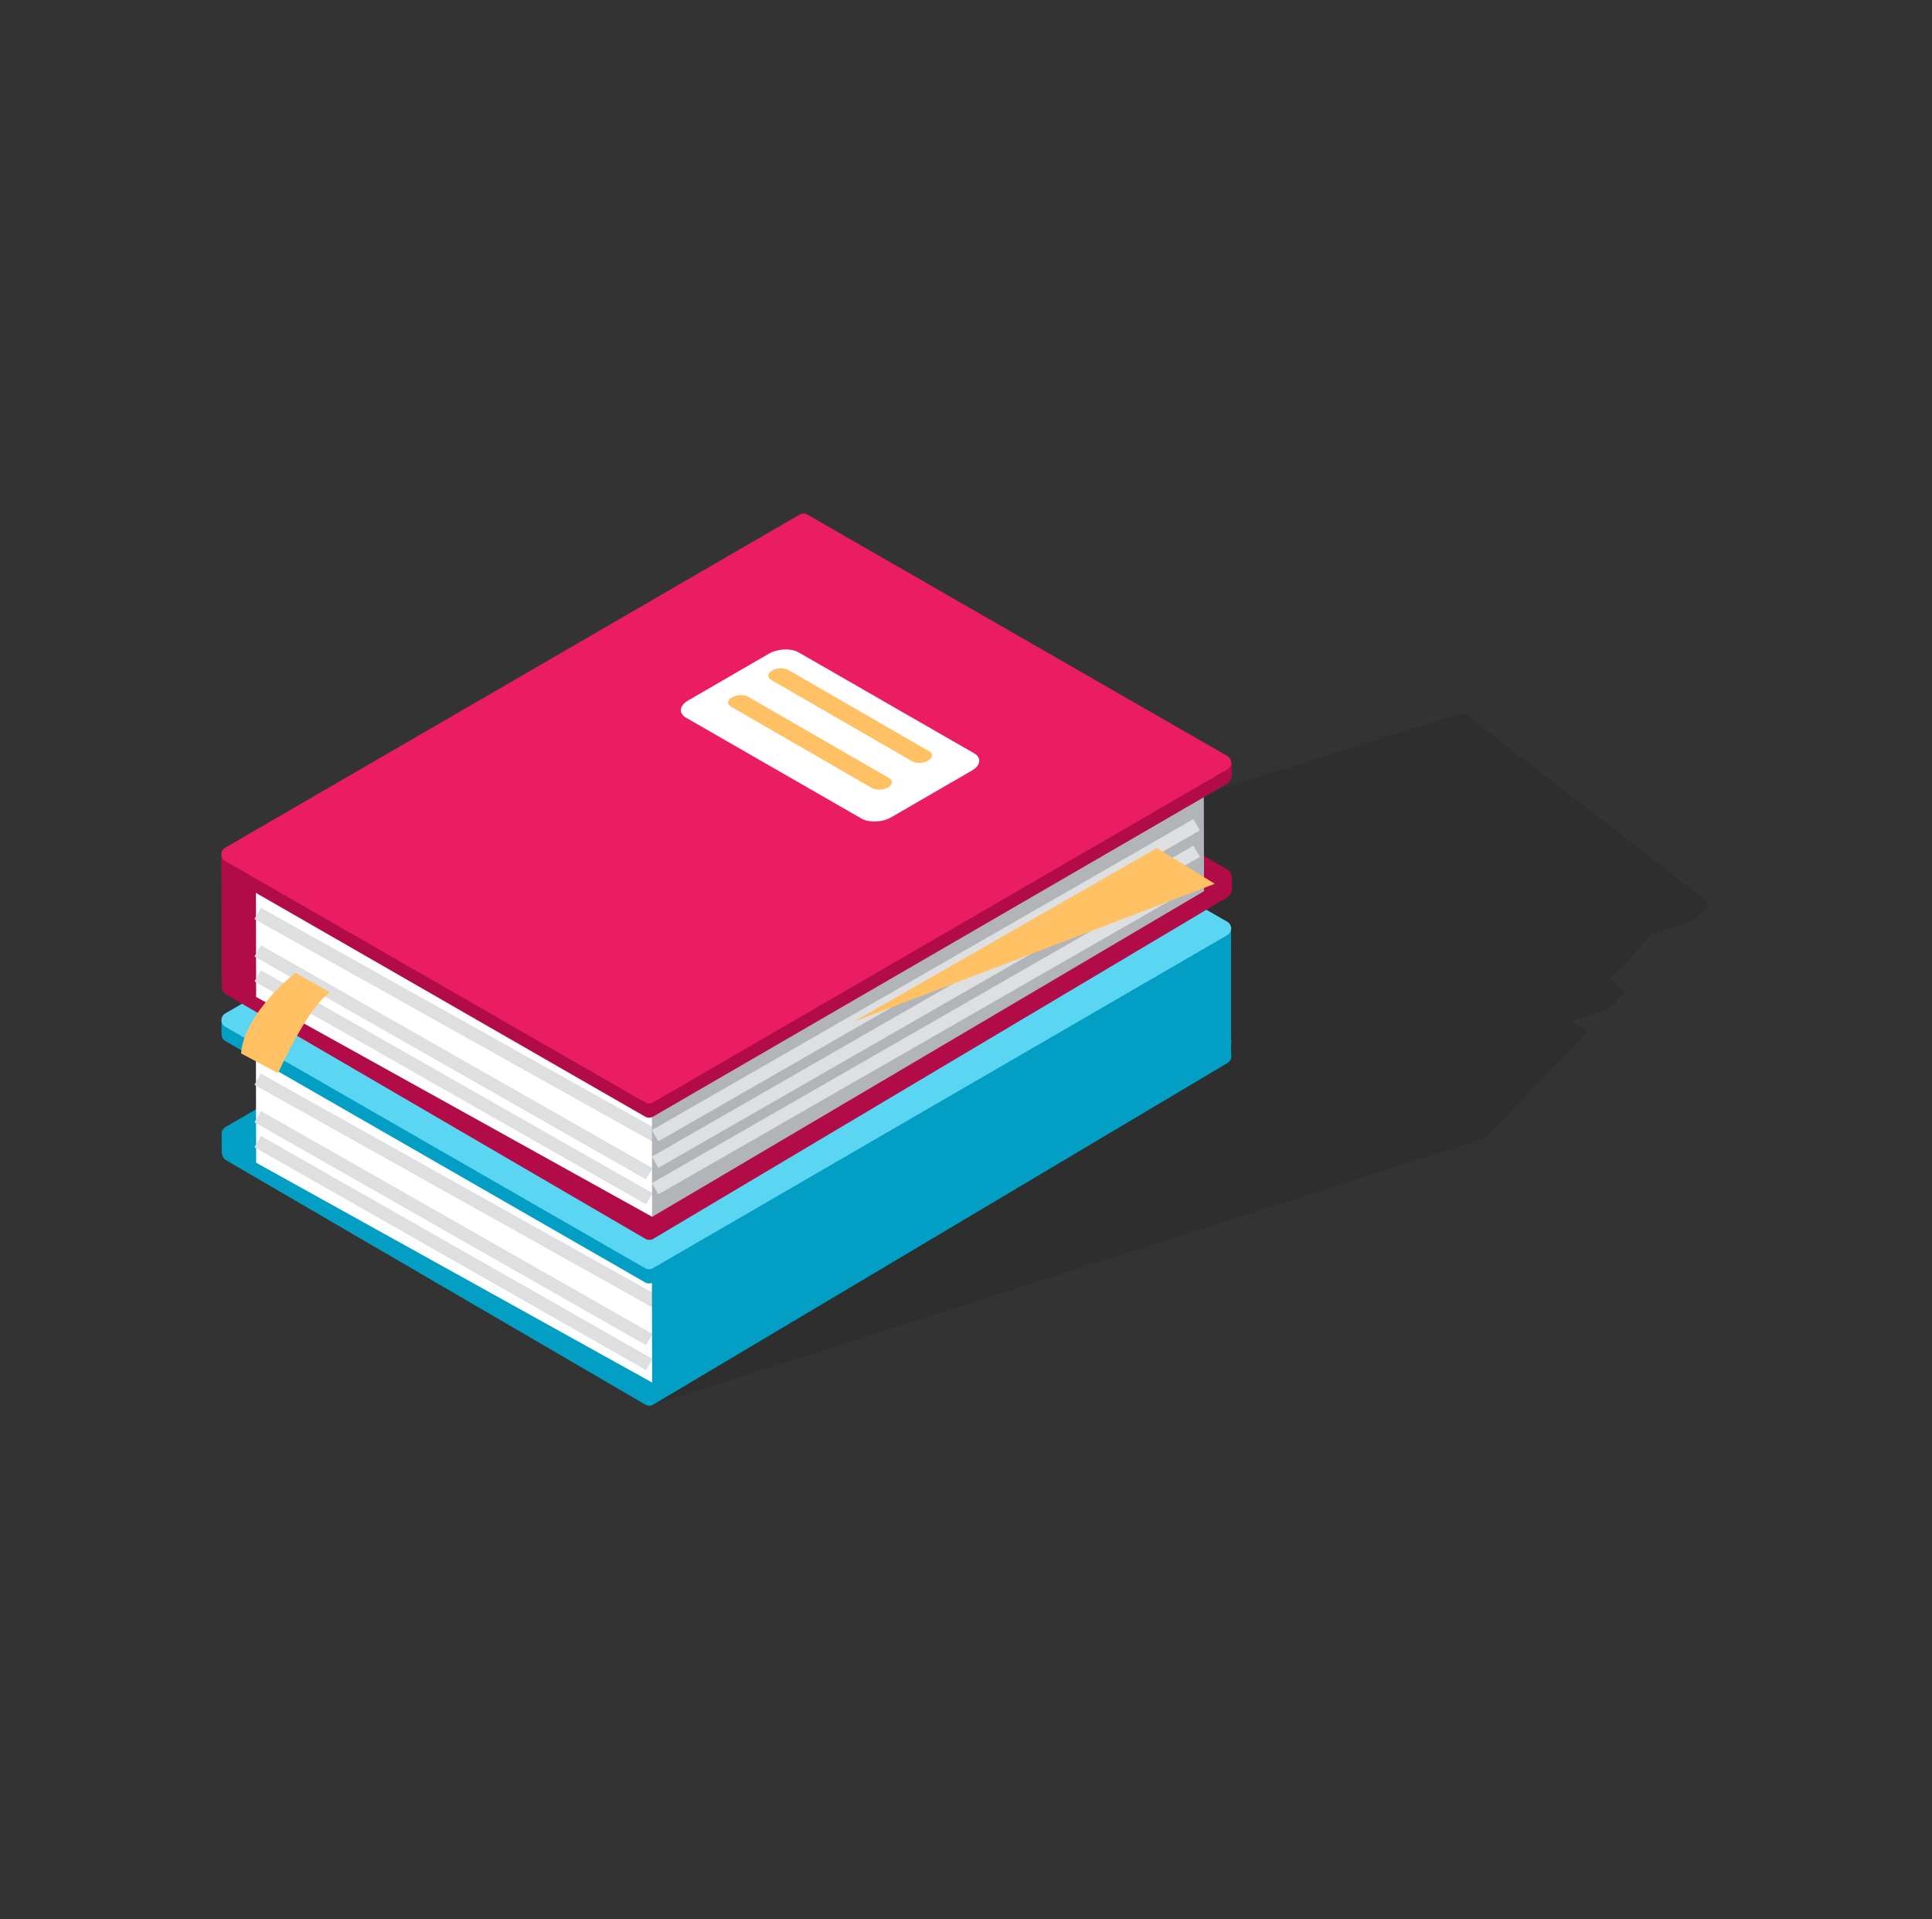 <svg width="149" height="148" viewBox="0 0 149 148" fill="none" xmlns="http://www.w3.org/2000/svg">
<rect x="0" y="0" width="149" height="148" fill="#333333" stroke="none"/>
<g clip-path="url(#clip0_17383_2014)">
<path opacity="0.1" d="M115.548 86.742C115.636 86.673 115.705 86.6 115.749 86.53L121.268 80.733C121.299 80.703 121.327 80.675 121.352 80.646L122.059 79.903H122.052C122.253 79.728 122.34 79.539 122.208 79.437L121.284 78.72L123.628 77.969C123.884 77.888 124.108 77.752 124.259 77.612H124.313L125.168 76.711H125.121C125.265 76.556 125.313 76.401 125.2 76.314L124.157 75.505L127.502 71.984L130.085 71.171C130.355 71.085 130.59 70.94 130.741 70.791H130.792L131.648 69.889H131.597C131.725 69.743 131.766 69.599 131.657 69.515L113.037 55.071C112.93 54.989 112.702 54.989 112.439 55.071L49.159 75.002C48.873 75.093 48.624 75.249 48.476 75.407L48.356 75.533L42.02 82.201L41.062 83.21L41.057 83.215C40.836 83.448 40.715 83.68 40.83 83.769L41.552 84.341L39.712 84.92C39.425 85.01 39.177 85.166 39.029 85.324L38.296 86.096H38.307C38.098 86.275 38.006 86.471 38.139 86.574L38.852 87.127C38.781 87.189 38.712 87.252 38.646 87.314L39.342 87.788L36.613 90.659L33.254 91.716C33.033 91.785 32.836 91.895 32.688 92.014H32.672L32.573 92.118L32.57 92.121L31.614 93.126L31.609 93.13H31.608C31.387 93.366 31.266 93.599 31.379 93.688L49.81 108.33C49.917 108.412 50.146 108.412 50.409 108.33L114.177 87.885C114.53 87.773 114.828 87.559 114.948 87.368L115.548 86.737V86.742Z" fill="black"/>
<path d="M94.665 80.936L94.612 80.907L94.665 80.876C95.063 80.645 95.061 80.07 94.663 79.84L62.284 61.226C62.098 61.119 61.871 61.121 61.685 61.226L17.392 86.911C17.238 86.999 17.146 87.141 17.111 87.294H17.095V87.43L17.098 88.726C17.098 88.726 17.098 88.729 17.098 88.733V88.736C17.1 89.037 17.2 89.336 17.397 89.451L49.776 108.321C49.962 108.428 50.189 108.427 50.375 108.321L94.666 81.974C95.064 81.744 95.063 81.168 94.665 80.938V80.936Z" fill="#039EC3"/>
<path d="M50.309 106.624L19.753 89.663L19.734 79.764L50.446 97.693L50.309 106.624Z" fill="white"/>
<path d="M19.871 86.111L50.075 103.302" stroke="#DEDFE1" stroke-miterlimit="10"/>
<path d="M19.866 83.225L50.524 100.368" stroke="#DEDFE1" stroke-miterlimit="10"/>
<path d="M19.874 88.037L50.078 105.228" stroke="#DEDFE1" stroke-miterlimit="10"/>
<path d="M50.292 106.624C68.216 96.696 87.775 85.32 94.947 81.316L94.942 71.678L50.275 96.889L50.294 106.622L50.292 106.624Z" fill="#039EC3"/>
<path d="M94.648 72.175L62.269 53.562C62.084 53.455 61.857 53.457 61.671 53.562L17.909 78.941V78.671H17.08V79.668H17.093C17.055 79.899 17.149 80.149 17.381 80.284L49.76 98.898C49.946 99.005 50.173 99.003 50.359 98.898L94.652 73.215C95.05 72.984 95.048 72.409 94.65 72.179L94.648 72.175Z" fill="#039EC3"/>
<path d="M49.757 97.799L17.378 79.186C16.978 78.956 16.978 78.382 17.376 78.15L61.669 52.467C61.854 52.36 62.082 52.36 62.268 52.467L94.647 71.08C95.047 71.309 95.047 71.885 94.649 72.116L50.356 97.799C50.172 97.906 49.943 97.906 49.757 97.799Z" fill="#5AD5F2"/>
<path d="M66.442 75.91L52.908 68.13C52.319 67.792 52.392 67.198 53.071 66.805L59.297 63.196C59.976 62.803 61.004 62.758 61.592 63.097L75.126 70.877C75.715 71.216 75.642 71.809 74.963 72.202L68.737 75.812C68.058 76.205 67.03 76.249 66.442 75.91Z" fill="white"/>
<path d="M17.097 75.951L61.718 49.719L61.701 40.961L17.079 66.052L17.097 75.951Z" fill="#B10C48"/>
<path d="M49.776 95.534L17.397 76.664C16.998 76.436 16.996 75.452 17.394 75.222L61.687 49.539C61.871 49.432 62.1 49.432 62.286 49.539L94.665 68.153C95.064 68.381 95.064 68.957 94.667 69.189L50.375 95.536C50.191 95.643 49.962 95.643 49.776 95.536V95.534Z" fill="#B10C48"/>
<path d="M17.928 74.508L17.1 74.51L17.102 75.505L17.93 75.503L17.928 74.508Z" fill="#B10C48"/>
<path d="M95.012 67.562L93.685 67.564L93.687 68.725L95.014 68.723L95.012 67.562Z" fill="#B10C48"/>
<path d="M49.774 93.774L17.395 75.16C16.995 74.932 16.995 74.356 17.393 74.124L61.686 48.441C61.87 48.335 62.099 48.335 62.285 48.441L94.664 67.055C95.063 67.284 95.063 67.859 94.665 68.091L50.372 93.774C50.188 93.881 49.96 93.881 49.774 93.774Z" fill="#B10C48"/>
<path d="M50.309 93.841L19.753 76.88L19.734 66.981L50.446 84.908L50.309 93.841Z" fill="white"/>
<path d="M19.871 73.328L50.075 90.519" stroke="#DEDFE1" stroke-miterlimit="10"/>
<path d="M19.866 70.439L50.524 87.584" stroke="#DEDFE1" stroke-miterlimit="10"/>
<path d="M19.874 75.254L50.078 92.447" stroke="#DEDFE1" stroke-miterlimit="10"/>
<path d="M22.787 75.018C22.787 75.018 18.825 78.106 18.592 81.235L21.443 82.755C21.443 82.755 23.795 77.516 25.461 76.54L22.788 75.019L22.787 75.018Z" fill="#FFC164"/>
<path d="M50.291 93.84L92.856 68.723L92.84 59.963L50.273 84.107L50.291 93.84Z" fill="#B1B4B9"/>
<path d="M49.759 86.114L17.38 67.5C16.98 67.272 16.98 66.696 17.378 66.464L61.671 40.781C61.856 40.674 62.084 40.674 62.27 40.781L94.649 59.395C95.049 59.623 95.049 60.199 94.651 60.431L50.358 86.114C50.173 86.221 49.945 86.221 49.759 86.114V86.114Z" fill="#B10C48"/>
<path d="M17.911 65.887L17.082 65.889L17.084 66.884L17.913 66.882L17.911 65.887Z" fill="#B10C48"/>
<path d="M94.995 58.775L93.668 58.777L93.67 59.938L94.997 59.936L94.995 58.775Z" fill="#B10C48"/>
<path d="M49.757 85.016L17.378 66.403C16.978 66.174 16.978 65.599 17.376 65.367L61.669 39.684C61.854 39.577 62.082 39.577 62.268 39.684L94.647 58.297C95.047 58.526 95.047 59.101 94.649 59.333L50.356 85.016C50.172 85.123 49.943 85.123 49.757 85.016Z" fill="#EA1D63"/>
<path d="M92.287 63.603L50.523 87.584" stroke="#DEDFE1" stroke-miterlimit="10"/>
<path d="M92.29 65.647L50.526 89.627" stroke="#DEDFE1" stroke-miterlimit="10"/>
<path d="M92.296 67.689L50.53 91.669" stroke="#DEDFE1" stroke-miterlimit="10"/>
<path d="M66.442 63.126L52.908 55.346C52.319 55.007 52.392 54.413 53.071 54.02L59.297 50.411C59.976 50.018 61.004 49.973 61.592 50.31L75.126 58.09C75.715 58.429 75.642 59.023 74.963 59.416L68.737 63.025C68.058 63.418 67.03 63.463 66.442 63.124V63.126Z" fill="white"/>
<path d="M89.225 65.4L93.683 68.156L65.826 78.798L89.225 65.4Z" fill="#FFC164"/>
<path d="M70.344 58.708L59.459 52.423C59.144 52.24 59.183 51.92 59.548 51.709C59.913 51.499 60.469 51.476 60.785 51.658L71.669 57.943C71.985 58.126 71.945 58.447 71.581 58.657C71.215 58.868 70.66 58.891 70.344 58.708Z" fill="#FFC164"/>
<path d="M67.249 60.773L56.364 54.487C56.049 54.305 56.088 53.984 56.453 53.774C56.818 53.563 57.374 53.54 57.69 53.723L68.575 60.008C68.89 60.19 68.851 60.511 68.486 60.722C68.121 60.932 67.565 60.955 67.249 60.773V60.773Z" fill="#FFC164"/>
<path d="M955.521 418.486C955.521 418.762 955.509 419.038 955.507 419.315C956.062 347.987 911.06 280.056 827.568 226.893C822.02 223.359 816.328 219.909 810.53 216.561C724.179 166.706 610.659 137.549 488.214 134.061C357.536 130.345 232.343 156.323 135.716 207.206C92.914 229.746 57.767 256.105 31.264 285.559C5.642 314.017 -11.303 344.645 -19.102 376.598C-22.511 390.555 -24.096 404.592 -23.906 418.584C-23.919 417.675 -23.925 416.767 -23.922 415.858L-24.098 477.654C-24.243 528.923 -0.487 579.696 45.043 623.849L47.381 626.112L55.182 623.418L55.265 594.696L57.677 594.033L57.652 602.714L59.122 604.295L59.03 636.646L61.599 638.82C74.348 649.579 88.551 659.962 103.813 669.688L106.884 671.638L110.242 669.867L122.899 663.2L122.848 681.168L126.138 683.001C141.596 691.648 158.141 699.773 175.311 707.135L178.966 708.71L184.171 704.395L193.21 697.314L198.362 693.269L198.297 716.439L202.135 717.865C204.616 718.789 207.117 719.694 209.629 720.59C210.298 720.828 210.969 721.067 211.641 721.304C213.824 722.075 216.014 722.836 218.216 723.586C218.589 723.713 218.957 723.843 219.331 723.969C221.853 724.824 224.392 725.661 226.941 726.489C227.591 726.699 228.244 726.908 228.896 727.117C231.005 727.794 233.121 728.462 235.247 729.12C235.808 729.294 236.366 729.47 236.926 729.641C239.5 730.43 242.083 731.206 244.68 731.969C245.26 732.14 245.844 732.307 246.426 732.476C247.604 732.818 248.778 733.163 249.959 733.5C250.912 733.772 251.873 734.035 252.83 734.303C253.534 734.5 254.237 734.699 254.943 734.893C257.587 735.625 260.24 736.345 262.905 737.051C263.237 737.138 263.573 737.223 263.905 737.311C266.28 737.934 268.662 738.544 271.053 739.146C271.81 739.337 272.568 739.526 273.326 739.713C275.688 740.299 278.057 740.874 280.435 741.438C280.81 741.527 281.183 741.619 281.558 741.708C284.272 742.348 286.996 742.969 289.729 743.581C290.45 743.742 291.173 743.9 291.894 744.059C294.084 744.543 296.281 745.016 298.484 745.482C299.157 745.623 299.828 745.768 300.501 745.908C300.846 745.98 301.19 746.056 301.537 746.126C303.885 746.612 306.241 747.084 308.603 747.549C309.165 747.659 309.728 747.768 310.292 747.876C312.737 748.351 315.189 748.817 317.645 749.271C318.104 749.356 318.561 749.442 319.02 749.527C321.773 750.03 324.536 750.517 327.303 750.992C327.938 751.101 328.573 751.208 329.208 751.315C331.821 751.757 334.439 752.19 337.063 752.606C337.313 752.645 337.56 752.686 337.81 752.726C340.623 753.17 343.444 753.596 346.27 754.012C346.931 754.109 347.591 754.204 348.252 754.301C348.984 754.406 349.712 754.516 350.444 754.62C352.524 754.914 354.609 755.2 356.696 755.48C356.948 755.513 357.199 755.546 357.451 755.579C360.143 755.936 362.841 756.279 365.543 756.61C366.089 756.677 366.637 756.745 367.183 756.812C369.991 757.151 372.805 757.475 375.624 757.786C376.196 757.848 376.768 757.909 377.34 757.971C380.116 758.271 382.895 758.562 385.681 758.833C385.847 758.85 386.013 758.868 386.179 758.884C389.07 759.165 391.968 759.427 394.869 759.678C395.484 759.731 396.099 759.785 396.714 759.838C397.293 759.887 397.871 759.94 398.452 759.987C400.718 760.175 402.989 760.349 405.26 760.519C405.725 760.553 406.189 760.584 406.654 760.619C409.354 760.815 412.056 760.999 414.761 761.168C415.141 761.191 415.52 761.218 415.899 761.242C418.78 761.42 421.665 761.579 424.551 761.727C425.164 761.759 425.778 761.79 426.391 761.819C429.284 761.961 432.179 762.091 435.077 762.204C435.432 762.217 435.787 762.229 436.143 762.242C438.871 762.344 441.599 762.433 444.33 762.508C444.814 762.522 445.295 762.538 445.779 762.55C446.073 762.558 446.368 762.568 446.662 762.574C449.252 762.638 451.844 762.688 454.435 762.729C455.057 762.739 455.68 762.747 456.302 762.755C459.229 762.795 462.158 762.824 465.086 762.834C465.126 762.834 465.167 762.834 465.206 762.834C468.163 762.842 471.121 762.831 474.08 762.809C474.71 762.804 475.339 762.799 475.968 762.795C478.859 762.767 481.75 762.725 484.642 762.668C485.121 762.658 485.601 762.645 486.079 762.635C488.742 762.578 491.402 762.507 494.063 762.423C494.538 762.408 495.012 762.395 495.487 762.38C495.744 762.372 495.999 762.365 496.255 762.357C499.171 762.258 502.085 762.143 504.997 762.013C508.023 761.879 511.042 761.722 514.06 761.556C514.512 761.532 514.964 761.509 515.415 761.482C518.287 761.319 521.155 761.139 524.018 760.946C524.561 760.91 525.102 760.872 525.645 760.836C528.516 760.637 531.382 760.427 534.243 760.198C534.661 760.165 535.077 760.129 535.493 760.096C538.434 759.858 541.369 759.608 544.298 759.338C544.38 759.33 544.462 759.323 544.544 759.317C546.455 759.141 548.364 758.958 550.27 758.769C551.065 758.69 551.857 758.603 552.651 758.521C553.715 758.412 554.779 758.302 555.842 758.188C557.894 757.971 559.941 757.744 561.987 757.511C562.949 757.401 563.913 757.296 564.873 757.182C567.565 756.866 570.252 756.537 572.934 756.195C573.212 756.159 573.491 756.128 573.769 756.092C576.723 755.712 579.668 755.312 582.608 754.9C583.495 754.775 584.379 754.645 585.266 754.516C587.338 754.219 589.408 753.916 591.473 753.602C592.516 753.444 593.557 753.283 594.599 753.12C596.571 752.813 598.538 752.499 600.503 752.176C601.496 752.014 602.491 751.852 603.484 751.686C605.782 751.302 608.072 750.904 610.36 750.499C610.975 750.39 611.592 750.287 612.205 750.177C612.336 750.154 612.47 750.131 612.601 750.108C615.213 749.637 617.816 749.149 620.414 748.654C621.009 748.541 621.603 748.427 622.197 748.312C624.938 747.782 627.674 747.24 630.402 746.682C630.731 746.615 631.06 746.544 631.389 746.477C633.938 745.95 636.479 745.411 639.014 744.86C639.499 744.755 639.985 744.651 640.47 744.544C643.152 743.956 645.827 743.352 648.493 742.736C649.05 742.607 649.608 742.476 650.164 742.346C652.908 741.705 655.646 741.053 658.373 740.382C660.149 739.945 661.92 739.501 663.686 739.052C664.245 738.911 664.802 738.766 665.36 738.623C666.582 738.309 667.804 737.993 669.021 737.674C669.65 737.508 670.278 737.342 670.907 737.176C672.091 736.862 673.273 736.544 674.454 736.224C675.044 736.064 675.635 735.905 676.223 735.743C677.628 735.359 679.027 734.969 680.423 734.578C680.765 734.482 681.107 734.388 681.448 734.291C683.178 733.803 684.901 733.308 686.621 732.806C687.083 732.672 687.542 732.535 688.004 732.399C689.269 732.027 690.53 731.654 691.788 731.277C692.388 731.096 692.987 730.915 693.587 730.734C694.73 730.387 695.869 730.039 697.007 729.689C697.608 729.503 698.209 729.317 698.808 729.131C700.036 728.748 701.261 728.36 702.485 727.97C702.852 727.853 703.22 727.74 703.585 727.623C703.682 727.592 703.779 727.559 703.876 727.528C705.705 726.941 707.528 726.345 709.344 725.745C709.79 725.597 710.232 725.449 710.676 725.301C712.108 724.824 713.536 724.342 714.96 723.856C715.476 723.68 715.992 723.504 716.507 723.326C718.3 722.71 720.087 722.088 721.865 721.458C721.884 721.452 721.906 721.443 721.926 721.437C723.723 720.799 725.512 720.152 727.295 719.501C727.8 719.317 728.304 719.131 728.809 718.945C730.2 718.434 731.587 717.918 732.97 717.396C733.405 717.232 733.843 717.069 734.279 716.905C736.03 716.24 737.775 715.571 739.513 714.894C739.866 714.755 740.217 714.616 740.57 714.477C741.991 713.92 743.409 713.358 744.82 712.792C745.326 712.588 745.832 712.386 746.337 712.182C747.842 711.573 749.34 710.96 750.833 710.342C751.072 710.243 751.312 710.146 751.549 710.047C753.256 709.339 754.953 708.62 756.645 707.898C757.104 707.702 757.559 707.505 758.018 707.308C759.332 706.742 760.642 706.173 761.948 705.599C762.402 705.4 762.857 705.201 763.31 705.001C764.985 704.259 766.654 703.512 768.314 702.758C768.527 702.661 768.74 702.562 768.955 702.463C770.417 701.797 771.871 701.125 773.321 700.447C773.801 700.223 774.28 699.998 774.758 699.773C776.095 699.145 777.426 698.512 778.753 697.874C779.086 697.714 779.422 697.554 779.754 697.393C781.374 696.611 782.984 695.821 784.587 695.025C784.98 694.83 785.37 694.634 785.763 694.438C787.024 693.808 788.282 693.175 789.534 692.537C789.989 692.305 790.445 692.074 790.898 691.84C792.492 691.023 794.08 690.201 795.658 689.37C797.558 688.369 799.44 687.357 801.309 686.343C801.827 686.062 802.342 685.779 802.859 685.497C804.373 684.669 805.878 683.833 807.371 682.995C807.752 682.781 808.139 682.567 808.519 682.352C810.333 681.327 812.13 680.294 813.913 679.255C814.335 679.008 814.755 678.76 815.175 678.512C816.603 677.673 818.02 676.831 819.428 675.984C819.714 675.812 820.007 675.642 820.293 675.471C820.533 675.327 820.768 675.179 821.008 675.034C821.77 674.572 822.526 674.106 823.283 673.641C823.939 673.236 824.597 672.834 825.248 672.427C826.004 671.957 826.754 671.483 827.504 671.01C828.147 670.604 828.79 670.199 829.428 669.793C830.176 669.314 830.919 668.834 831.661 668.352C832.289 667.946 832.919 667.54 833.542 667.132C834.287 666.644 835.026 666.152 835.766 665.662C836.376 665.258 836.987 664.855 837.591 664.449C838.341 663.945 839.081 663.439 839.824 662.932C840.408 662.534 840.996 662.138 841.575 661.739C842.335 661.216 843.087 660.688 843.838 660.161C844.391 659.775 844.948 659.39 845.499 659C846.285 658.445 847.061 657.886 847.839 657.326C848.344 656.963 848.855 656.603 849.357 656.239C850.243 655.596 851.118 654.95 851.993 654.304C852.378 654.021 852.766 653.738 853.149 653.454C854.402 652.521 855.645 651.584 856.877 650.643C857.068 650.499 857.253 650.351 857.443 650.206C858.48 649.41 859.515 648.613 860.537 647.81C860.97 647.471 861.393 647.129 861.822 646.79C862.596 646.179 863.371 645.567 864.136 644.95C864.621 644.561 865.096 644.168 865.576 643.776C866.275 643.207 866.975 642.64 867.666 642.069C868.171 641.652 868.669 641.231 869.169 640.811C869.825 640.262 870.485 639.714 871.134 639.162C871.644 638.729 872.146 638.294 872.65 637.861C873.28 637.32 873.912 636.777 874.535 636.233C875.045 635.789 875.546 635.342 876.051 634.896C876.66 634.359 877.268 633.822 877.868 633.283C878.375 632.829 878.875 632.372 879.376 631.917C879.965 631.382 880.555 630.846 881.137 630.308C881.287 630.17 881.438 630.035 881.588 629.897C881.825 629.677 882.055 629.455 882.29 629.234C883.228 628.361 884.155 627.486 885.074 626.608C885.449 626.25 885.826 625.891 886.197 625.533C887.311 624.459 888.412 623.382 889.501 622.3C889.615 622.186 889.733 622.073 889.846 621.959C891.04 620.769 892.214 619.572 893.375 618.371C893.709 618.028 894.036 617.682 894.367 617.337C895.225 616.441 896.077 615.541 896.917 614.64C897.261 614.272 897.605 613.905 897.945 613.537C898.971 612.427 899.986 611.312 900.986 610.193C901.083 610.085 901.183 609.976 901.28 609.868C902.369 608.646 903.439 607.418 904.497 606.186C904.801 605.832 905.1 605.475 905.401 605.122C906.182 604.203 906.955 603.282 907.718 602.358C908.029 601.983 908.34 601.606 908.647 601.23C909.583 600.083 910.507 598.936 911.417 597.781C911.486 597.694 911.558 597.607 911.627 597.518C911.64 597.5 911.653 597.483 911.667 597.465C912.543 596.35 913.405 595.231 914.257 594.109C914.505 593.782 914.747 593.451 914.993 593.122C915.59 592.327 916.187 591.529 916.771 590.728C917.085 590.299 917.391 589.868 917.702 589.439C918.21 588.733 918.716 588.03 919.215 587.322C919.54 586.859 919.862 586.395 920.183 585.931C920.655 585.25 921.124 584.57 921.586 583.887C921.908 583.412 922.227 582.935 922.546 582.458C923 581.777 923.449 581.097 923.893 580.414C924.202 579.941 924.51 579.467 924.814 578.992C925.264 578.29 925.707 577.586 926.146 576.882C926.429 576.428 926.715 575.974 926.994 575.52C927.465 574.754 927.927 573.986 928.386 573.218C928.621 572.823 928.862 572.43 929.094 572.036C929.713 570.987 930.319 569.934 930.916 568.88C930.977 568.775 931.04 568.668 931.101 568.563L931.114 568.538C931.742 567.423 932.359 566.306 932.964 565.187C933.115 564.905 933.26 564.623 933.411 564.341C933.86 563.503 934.307 562.662 934.741 561.82C934.958 561.401 935.166 560.98 935.378 560.561C935.736 559.855 936.096 559.15 936.445 558.441C936.677 557.971 936.9 557.499 937.127 557.027C937.446 556.367 937.767 555.708 938.078 555.045C938.31 554.552 938.532 554.057 938.759 553.564C939.055 552.921 939.352 552.278 939.64 551.633C939.867 551.125 940.086 550.614 940.308 550.104C940.582 549.474 940.86 548.842 941.127 548.211C941.349 547.688 941.563 547.163 941.778 546.641C942.034 546.019 942.293 545.396 942.543 544.772C942.755 544.243 942.96 543.712 943.167 543.181C943.409 542.561 943.653 541.941 943.888 541.319C943.944 541.174 944.001 541.028 944.057 540.883C944.212 540.471 944.358 540.055 944.509 539.64C944.72 539.066 944.932 538.494 945.136 537.918C945.337 537.354 945.531 536.789 945.725 536.225C945.924 535.649 946.123 535.075 946.315 534.498C946.504 533.931 946.687 533.362 946.871 532.793C947.057 532.217 947.242 531.643 947.423 531.068C947.601 530.497 947.772 529.926 947.945 529.354C948.119 528.775 948.293 528.198 948.461 527.619C948.627 527.049 948.785 526.475 948.944 525.902C949.106 525.324 949.268 524.745 949.425 524.164C949.579 523.59 949.726 523.013 949.874 522.438C950.023 521.857 950.173 521.275 950.317 520.694C950.459 520.119 950.594 519.542 950.73 518.966C950.868 518.382 951.007 517.8 951.138 517.215C951.268 516.638 951.391 516.06 951.515 515.482C951.64 514.895 951.766 514.309 951.886 513.722C951.919 513.556 951.959 513.392 951.992 513.225C952.158 512.395 952.319 511.565 952.472 510.734V510.729C952.666 509.688 952.845 508.644 953.019 507.601C953.069 507.309 953.115 507.016 953.162 506.723C953.297 505.888 953.426 505.053 953.547 504.216C953.582 503.98 953.618 503.744 953.651 503.508C953.797 502.469 953.935 501.428 954.064 500.387C954.092 500.154 954.118 499.919 954.146 499.683C954.246 498.842 954.34 498 954.427 497.156C954.457 496.862 954.488 496.569 954.517 496.274C954.621 495.22 954.718 494.166 954.802 493.111C954.902 491.843 954.984 490.575 955.055 489.309C955.077 488.927 955.095 488.546 955.113 488.164C955.159 487.243 955.197 486.322 955.228 485.403C955.236 485.168 955.251 484.933 955.257 484.699C955.262 484.545 955.261 484.39 955.264 484.236C955.299 482.918 955.323 481.603 955.327 480.287L955.502 418.491L955.521 418.486ZM955.284 426.805C955.295 426.583 955.305 426.363 955.315 426.141C955.312 426.215 955.31 426.289 955.305 426.363C955.299 426.511 955.29 426.657 955.282 426.805H955.284ZM955.458 422.431C955.451 422.689 955.442 422.947 955.433 423.205C955.445 422.825 955.455 422.446 955.463 422.066C955.46 422.187 955.46 422.309 955.458 422.429V422.431ZM-10.867 380.65C-10.835 380.507 -10.801 380.364 -10.768 380.221C-10.781 380.275 -10.793 380.331 -10.804 380.386C-10.824 380.474 -10.847 380.562 -10.867 380.65ZM-11.52 383.724C-11.534 383.801 -11.553 383.877 -11.567 383.954C-11.516 383.701 -11.462 383.446 -11.409 383.193C-11.446 383.37 -11.483 383.548 -11.52 383.725V383.724ZM-6.341 425.509C-6.093 424.761 -5.84 424.014 -5.582 423.268C-5.47 422.944 -5.356 422.62 -5.241 422.296C-4.991 421.59 -4.738 420.885 -4.48 420.181C-4.373 419.892 -4.269 419.602 -4.161 419.313C-3.98 418.826 -3.789 418.339 -3.603 417.853C-3.353 417.2 -3.105 416.549 -2.847 415.897C-2.656 415.416 -2.459 414.934 -2.265 414.452C-2.008 413.82 -1.752 413.187 -1.489 412.558C-1.283 412.067 -1.074 411.577 -0.865 411.089C-0.601 410.469 -0.332 409.849 -0.061 409.231C0.139 408.774 0.345 408.318 0.549 407.863C0.371 411.041 0.289 414.218 0.307 417.387C0.306 416.953 0.304 416.519 0.306 416.085L0.271 428.002L-7.213 428.216C-7.006 427.556 -6.8 426.897 -6.585 426.238C-6.506 425.994 -6.422 425.753 -6.341 425.509V425.509ZM686.396 170.331H686.394C687.639 170.706 688.884 171.082 690.124 171.464C688.885 171.082 687.642 170.706 686.397 170.331H686.396ZM946.198 410.198C946.229 410.844 946.259 411.489 946.282 412.137C946.259 411.49 946.229 410.844 946.198 410.198ZM106.463 414.618C106.469 414.238 106.471 413.857 106.481 413.477C106.471 413.857 106.469 414.236 106.463 414.618ZM107.765 398.877C107.732 399.094 107.701 399.31 107.67 399.527C107.708 399.259 107.745 398.991 107.786 398.723C107.778 398.774 107.773 398.826 107.765 398.877ZM107.239 402.816C107.255 402.669 107.277 402.521 107.295 402.375C107.277 402.521 107.257 402.669 107.239 402.816ZM106.841 406.896C106.864 406.614 106.885 406.333 106.91 406.054C106.885 406.335 106.864 406.614 106.841 406.896ZM106.647 409.653C106.635 409.861 106.621 410.068 106.609 410.275C106.621 410.051 106.635 409.829 106.649 409.607C106.649 409.624 106.648 409.639 106.647 409.655V409.653ZM615.734 469.263C615.951 469.052 616.173 468.844 616.387 468.631C616.173 468.844 615.951 469.052 615.734 469.263ZM407.641 458.224C407.919 457.966 408.21 457.712 408.496 457.457C408.708 457.27 408.915 457.079 409.133 456.893C409.438 456.632 409.757 456.379 410.073 456.122C410.284 455.951 410.488 455.778 410.701 455.611C410.884 455.468 411.075 455.331 411.26 455.19L411.246 460.554C409.856 459.964 408.481 459.353 407.138 458.712C407.185 458.666 407.232 458.62 407.279 458.574C407.401 458.459 407.518 458.34 407.641 458.225V458.224ZM405.881 464.797C406.297 464.974 406.722 465.14 407.141 465.315C407.136 465.313 407.133 465.311 407.128 465.31C406.712 465.139 406.293 464.973 405.88 464.798L405.881 464.797ZM381.825 434.705V434.537L382.029 434.656L381.825 434.705ZM408.799 465.992C409.231 466.163 409.674 466.324 410.109 466.492C410.106 466.492 410.103 466.49 410.099 466.489C409.665 466.323 409.228 466.163 408.799 465.994V465.992ZM309.759 446.997C309.841 446.864 309.918 446.731 310.002 446.598C310.453 445.872 310.92 445.149 311.402 444.428C311.512 444.262 311.627 444.096 311.739 443.932C312.17 443.297 312.612 442.666 313.067 442.036C313.153 441.917 313.235 441.801 313.321 441.682C313.842 440.969 314.383 440.258 314.935 439.549C315.144 439.283 315.355 439.017 315.569 438.75C315.578 438.739 315.587 438.727 315.597 438.716L315.562 450.623L311.612 451.572C310.783 450.329 310.005 449.079 309.27 447.824C309.435 447.548 309.591 447.272 309.759 446.997V446.997ZM692.997 474.061C693.215 473.765 693.436 473.469 693.649 473.173C693.636 473.191 693.625 473.21 693.612 473.226C693.409 473.506 693.202 473.783 692.997 474.061V474.061ZM694.409 472.108C694.606 471.83 694.804 471.552 694.998 471.274C694.983 471.295 694.968 471.318 694.952 471.34C694.774 471.596 694.59 471.851 694.409 472.106V472.108ZM695.762 470.154C695.942 469.891 696.121 469.628 696.295 469.365C696.277 469.391 696.261 469.417 696.244 469.444C696.086 469.681 695.924 469.917 695.762 470.154V470.154ZM262.726 458.515L267.03 459.01L267.02 462.284L266.775 462.343L262.713 463.32L262.726 458.515V458.515ZM579.314 510.616C579.456 510.443 579.602 510.27 579.742 510.098V510.984L579.314 510.617V510.616ZM712.769 467.727L713.564 467.681C713.3 468.12 713.036 468.557 712.766 468.995L712.769 467.727V467.727ZM723.478 467.117C723.123 467.74 722.771 468.363 722.402 468.983C722.771 468.363 723.123 467.74 723.478 467.117ZM720.727 471.713C721.197 470.968 721.658 470.22 722.11 469.468C721.659 470.22 721.199 470.968 720.73 471.713H720.727ZM720.265 472.442C719.916 472.988 719.554 473.53 719.194 474.073C719.554 473.53 719.916 472.986 720.265 472.44V472.442ZM441.151 299.666L441.142 303.189C439.79 303.284 438.438 303.389 437.088 303.503L437.098 299.869C438.422 299.801 439.745 299.729 441.073 299.671C441.099 299.671 441.125 299.67 441.151 299.668V299.666ZM253.499 564.636L253.492 567.15C252.527 566.69 251.572 566.223 250.613 565.756L253.499 564.636ZM114.3 434.802C114.534 434.172 114.779 433.546 115.022 432.917C115.209 432.434 115.394 431.95 115.586 431.469C115.861 430.785 116.15 430.102 116.436 429.42C116.625 428.969 116.81 428.517 117.004 428.066C117.331 427.31 117.673 426.555 118.015 425.802C118.184 425.427 118.347 425.052 118.52 424.679C119.043 423.551 119.58 422.426 120.136 421.303L121.554 421.551L121.518 434.392L114.298 434.804L114.3 434.802ZM121.774 423.625C121.733 422.939 121.7 422.255 121.672 421.569H121.68C121.708 422.255 121.735 422.941 121.776 423.625H121.774ZM122.904 434.312C122.746 433.281 122.608 432.248 122.478 431.217C122.608 432.25 122.746 433.281 122.904 434.312ZM122.391 430.512C122.269 429.495 122.159 428.479 122.064 427.463C122.157 428.479 122.269 429.495 122.391 430.512ZM122.029 427.05C121.947 426.124 121.876 425.198 121.815 424.271C121.876 425.197 121.945 426.124 122.029 427.05ZM134.88 447.405C134.949 447.158 135.02 446.912 135.091 446.665C135.356 445.747 135.627 444.83 135.915 443.914L147.003 445.192L146.914 476.438C141.6 466.918 137.589 457.219 134.879 447.416C134.879 447.413 134.88 447.41 134.882 447.407L134.88 447.405ZM847.127 577.318V577.55L846.995 577.494C847.04 577.436 847.084 577.377 847.127 577.319V577.318ZM842.468 583.215C842.661 582.979 842.845 582.743 843.036 582.508C843.069 582.466 843.103 582.425 843.136 582.386L847.107 584.088L847.097 587.65C845.563 588.799 844.012 589.944 842.447 591.08L842.47 583.215H842.468ZM682.763 169.249C681.513 168.88 680.259 168.517 679.004 168.155H679.002C680.259 168.517 681.515 168.88 682.765 169.25L682.763 169.249ZM578.632 146.932C576.833 146.679 575.029 146.437 573.225 146.197H573.217C575.026 146.437 576.833 146.68 578.635 146.934H578.632V146.932ZM-12.143 386.93C-12.136 386.891 -12.128 386.852 -12.12 386.812C-12.126 386.852 -12.135 386.891 -12.143 386.93ZM-12.751 390.501C-12.755 390.524 -12.759 390.547 -12.763 390.571C-12.722 390.315 -12.682 390.058 -12.639 389.802C-12.677 390.035 -12.713 390.269 -12.751 390.501ZM-13.225 393.64C-13.184 393.35 -13.141 393.061 -13.1 392.772C-13.143 393.061 -13.185 393.35 -13.225 393.64ZM-13.606 396.521C-13.598 396.457 -13.59 396.391 -13.582 396.327C-13.59 396.391 -13.598 396.457 -13.606 396.521ZM-14.013 400.229C-13.985 399.951 -13.958 399.675 -13.93 399.397C-13.96 399.675 -13.986 399.951 -14.013 400.229ZM-14.284 403.235C-14.261 402.944 -14.235 402.653 -14.21 402.362C-14.235 402.653 -14.261 402.944 -14.284 403.235ZM-14.493 406.121C-14.488 406.029 -14.48 405.937 -14.473 405.847C-14.48 405.939 -14.486 406.031 -14.493 406.121ZM-14.677 409.813C-14.665 409.542 -14.657 409.269 -14.644 408.997C-14.656 409.269 -14.665 409.542 -14.677 409.813ZM-14.963 470.523C-15.014 470.37 -15.063 470.217 -15.113 470.062C-15.063 470.21 -15.012 470.36 -14.963 470.508V470.523ZM-14.82 470.932C-14.695 471.305 -14.57 471.677 -14.443 472.05C-14.57 471.682 -14.697 471.314 -14.822 470.945C-14.822 470.94 -14.822 470.937 -14.822 470.932H-14.82ZM-13.986 473.362V473.371C-14.057 473.172 -14.126 472.974 -14.195 472.775C-14.128 472.971 -14.055 473.167 -13.986 473.362V473.362ZM-4.741 495.212C-4.703 495.288 -4.667 495.363 -4.631 495.437C-4.669 495.362 -4.705 495.286 -4.743 495.212H-4.741ZM1.024 506.019V506.026C0.809 505.648 0.593 505.27 0.38 504.89C0.592 505.266 0.809 505.643 1.024 506.019ZM-0.11 504.013C-0.444 503.415 -0.775 502.814 -1.102 502.214C-0.775 502.814 -0.444 503.415 -0.11 504.013V504.013ZM-1.584 501.325C-1.944 500.657 -2.298 499.988 -2.649 499.318C-2.299 499.988 -1.944 500.657 -1.584 501.325V501.325ZM-2.982 498.687C-3.436 497.814 -3.883 496.937 -4.322 496.062C-3.883 496.939 -3.436 497.814 -2.982 498.687ZM946.382 417.935C946.382 417.371 946.377 416.805 946.371 416.241C946.377 416.805 946.381 417.369 946.382 417.935ZM946.313 413.271C946.33 413.858 946.346 414.445 946.358 415.032C946.348 414.445 946.331 413.858 946.313 413.271ZM946.152 409.244C946.101 408.282 946.042 407.32 945.973 406.36C946.042 407.32 946.101 408.282 946.152 409.244ZM715.287 179.793C716.006 180.048 716.729 180.295 717.445 180.553C716.729 180.296 716.006 180.048 715.289 179.793H715.287ZM708.167 177.316H708.165C709.375 177.728 710.584 178.142 711.789 178.561C710.586 178.142 709.378 177.729 708.168 177.316H708.167ZM700.975 174.914C702.197 175.314 703.419 175.715 704.636 176.123C703.421 175.716 702.199 175.315 700.979 174.914H700.975ZM697.409 173.755C696.953 173.608 696.502 173.457 696.047 173.312C695.274 173.066 694.491 172.829 693.717 172.585C694.493 172.829 695.274 173.066 696.049 173.312C696.504 173.457 696.955 173.608 697.41 173.755H697.409ZM585.017 147.846C585.044 147.85 585.068 147.853 585.095 147.858C585.068 147.855 585.044 147.851 585.017 147.846ZM570.051 145.764C570.224 145.788 570.397 145.812 570.569 145.834C570.397 145.811 570.226 145.786 570.053 145.764C567.55 145.441 565.041 145.13 562.526 144.829C562.508 144.827 562.49 144.824 562.472 144.822C565.006 145.125 567.532 145.439 570.053 145.764H570.051ZM25.801 304.342C26.053 304.011 26.299 303.68 26.554 303.35C26.301 303.68 26.053 304.011 25.803 304.342H25.801ZM25.132 305.223C24.337 306.279 23.551 307.334 22.78 308.393L22.775 308.4C23.548 307.338 24.337 306.279 25.133 305.223H25.132ZM-14.802 415.376C-14.802 415.491 -14.805 415.605 -14.805 415.72C-14.805 415.605 -14.802 415.491 -14.802 415.376ZM-14.746 411.956C-14.754 412.248 -14.762 412.539 -14.767 412.832C-14.761 412.539 -14.753 412.248 -14.746 411.956ZM-18.818 457.293C-18.974 456.666 -19.127 456.042 -19.276 455.415C-19.127 456.042 -18.974 456.668 -18.818 457.293ZM-15.414 469.138C-15.616 468.516 -15.813 467.895 -16.007 467.273C-15.813 467.895 -15.614 468.516 -15.414 469.138ZM-16.285 466.383C-16.517 465.629 -16.744 464.872 -16.966 464.116C-16.744 464.872 -16.517 465.629 -16.285 466.383ZM-17.096 463.675C-17.357 462.774 -17.611 461.873 -17.856 460.972C-17.609 461.873 -17.356 462.776 -17.096 463.675ZM-18.061 460.202C-18.237 459.546 -18.41 458.891 -18.578 458.235C-18.41 458.891 -18.237 459.548 -18.061 460.202ZM-23.841 421.367C-23.861 420.719 -23.876 420.071 -23.889 419.423C-23.878 420.071 -23.861 420.719 -23.841 421.367ZM-19.485 454.527C-19.671 453.729 -19.85 452.932 -20.025 452.134C-19.85 452.932 -19.671 453.729 -19.485 454.527ZM-20.099 451.802C-20.294 450.894 -20.482 449.987 -20.663 449.079C-20.482 449.987 -20.294 450.894 -20.099 451.802ZM-20.819 448.276C-20.946 447.625 -21.069 446.974 -21.189 446.321C-21.071 446.972 -20.947 447.625 -20.819 448.276ZM-21.358 445.374C-21.47 444.741 -21.577 444.108 -21.682 443.475C-21.577 444.108 -21.47 444.741 -21.358 445.374ZM-21.827 442.597C-21.962 441.755 -22.09 440.911 -22.212 440.069C-22.09 440.913 -21.962 441.755 -21.827 442.597ZM-22.243 439.859C-22.373 438.948 -22.495 438.035 -22.61 437.122C-22.495 438.035 -22.373 438.948 -22.243 439.859ZM-22.71 436.29C-22.789 435.642 -22.865 434.996 -22.935 434.348C-22.865 434.996 -22.789 435.644 -22.71 436.29ZM-23.036 433.393C-23.101 432.751 -23.164 432.11 -23.223 431.469C-23.164 432.11 -23.101 432.751 -23.036 433.393ZM-23.302 430.61C-23.381 429.702 -23.453 428.795 -23.517 427.885C-23.453 428.793 -23.381 429.702 -23.302 430.61ZM-23.519 427.862C-23.583 426.946 -23.637 426.029 -23.687 425.113C-23.637 426.03 -23.583 426.946 -23.519 427.862ZM-23.728 424.261C-23.759 423.616 -23.787 422.972 -23.81 422.325C-23.787 422.97 -23.759 423.615 -23.728 424.261Z" fill="white"/>
<g opacity="0.4">
<g opacity="0.4">
<path opacity="0.4" d="M810.528 216.559C816.326 219.908 822.019 223.359 827.566 226.892C915.726 283.028 960.983 355.628 954.992 431.309C948.992 506.985 892.485 576.685 795.838 627.569C755.067 649.042 708.878 666.206 658.55 678.586C609.824 690.574 558.222 697.852 505.176 700.217C399.083 704.946 291.517 689.268 202.309 656.07L198.471 654.644L203.376 650.213L207.196 651.638C210.135 652.734 213.103 653.801 216.091 654.858L226.196 645.038L228.528 642.775L232.433 644.128C237.528 645.899 242.739 647.605 247.968 649.254L255.046 641.541L259.304 636.891L263.324 638.133C269.539 640.061 275.917 641.916 282.296 643.659L286.422 644.783L282.551 649.545L276.131 657.46C281.553 658.895 287.022 660.305 292.5 661.618L296.713 662.625L293.258 667.492L289.045 666.486C282.04 664.804 275.005 663.005 268.134 661.12L264.008 659.997L267.879 655.235L274.337 647.264C270.568 646.202 266.819 645.118 263.097 643.995L253.842 654.095L251.713 656.42L247.692 655.18C242.328 653.521 236.992 651.765 231.713 649.977L223.892 657.573C248.496 665.906 274.345 672.932 301.068 678.599L314.223 657.103C308.862 655.957 303.51 654.761 298.262 653.503L294.049 652.497L296.356 649.249L303.278 639.496C298.399 638.282 293.548 637.031 288.734 635.723L284.618 634.594L288.479 629.826L292.595 630.956C335.106 642.587 380.373 649.836 427.116 652.502L431.653 652.758L430.785 658.006L426.257 657.743C400.458 656.272 375.104 653.423 350.398 649.254L339.087 671.09C343.346 671.811 347.625 672.498 351.922 673.141L356.637 662.102L365.472 663.381L360.749 674.425C366.562 675.23 372.376 675.991 378.197 676.655L382.667 677.175L380.92 682.338L376.451 681.83C361.562 680.109 346.642 677.946 332.097 675.397L327.75 674.638L329.048 672.112L330.021 670.245L341.685 647.721C331.562 645.876 321.564 643.804 311.691 641.512L305.937 649.611C311.105 650.813 316.303 651.975 321.519 653.059L325.808 653.942L322.768 658.905L309.64 680.362C336.514 685.728 364.209 689.729 392.311 692.305L394.472 683.703L395.774 678.494L400.274 678.874C407.629 679.51 415.11 680.041 422.523 680.467L427.04 680.724L426.182 685.966L421.655 685.703C415.603 685.363 409.522 684.927 403.479 684.445L401.318 693.08C413.886 694.098 426.53 694.823 439.212 695.27L440.086 684.165L440.321 681.293L441.015 672.49C420.941 671.798 400.815 670.316 381.108 668.042L376.638 667.534L378.394 662.363L382.856 662.878C402.117 665.096 421.809 666.55 441.439 667.231L442.34 655.851L442.547 653.219L447.093 653.347C465.525 653.872 484.147 653.659 502.542 652.727L498.235 628.213L497.626 624.788L502.16 624.531C512.366 623.951 522.502 623.106 532.549 622.022L523.85 597.067L522.938 594.479L527.402 593.971C535.85 592.999 544.296 591.79 552.595 590.411L548.167 582.039L547.251 580.296L541.028 568.559C533.952 569.733 526.789 570.745 519.586 571.577L515.122 572.085L514.219 569.503L510.297 558.27C495.9 559.773 481.276 560.544 466.571 560.544L462.026 560.539L461.996 555.274L461.947 546.466C450.377 546.338 438.872 545.679 427.469 544.499L423.682 555.728L414.751 554.693L418.548 543.47C412.919 542.75 407.318 541.911 401.763 540.933L397.407 540.166L400.022 535.125L404.378 535.891C431.413 540.635 459.335 542.229 487.414 540.624L491.948 540.367L492.866 545.609L488.332 545.866C482.563 546.201 476.795 546.392 471.034 546.465L471.093 555.223C492.986 554.983 514.655 553.021 535.602 549.337L539.949 548.571L542.622 553.613L538.274 554.379C531.989 555.486 525.626 556.437 519.215 557.247L522.226 565.859C536.014 564.126 549.596 561.74 562.712 558.739L547.522 537.657C535.467 540.379 522.906 542.52 509.956 544.011L505.502 544.526L503.707 539.356L508.162 538.841C534.593 535.795 559.319 529.971 581.35 521.823L559.301 502.798C552.233 505.391 544.827 507.689 537.195 509.655L543.069 517.804L546.58 522.671L542.378 523.678C518.192 529.491 492.639 532.441 466.413 532.441L461.868 532.436L461.838 527.17H466.393C489.879 527.17 512.829 524.689 534.648 519.793L528.823 511.706L525.312 506.838L529.514 505.832C539.477 503.439 549.081 500.461 558.035 496.985L561.809 495.521L564.35 497.712L588.909 518.9C616.028 507.896 638.631 493.224 654.646 475.763L656.776 473.438L664.809 475.925L678.139 480.044C683.805 473.566 688.581 466.831 692.403 459.924L673.598 456.62L669.252 455.861L670.55 453.335C676.192 442.442 679.186 431.291 679.528 420.025H640.083C639.124 445.142 622.4 468.712 592.629 486.921L603.364 493.119C628.134 478.028 644.847 459.311 651.777 438.809L652.65 436.228L661.581 437.25L660.698 439.839C658.476 446.412 655.281 452.8 651.194 458.975L669.484 463.351L666.029 468.219L647.758 463.843C637.998 476.781 624.132 488.597 606.676 498.741L603.464 500.608L600.241 498.746L597.018 496.885L586.254 490.67L583.031 488.809L579.807 486.947L583.019 485.081C589.646 481.23 595.624 477.105 600.945 472.757L584.545 466.42L589.577 462.037L605.997 468.386C622.402 453.258 631.142 435.718 631.048 417.392L631.024 414.759L640.122 414.754L679.5 414.759C679.357 411.591 679.012 408.427 678.453 405.253L678.004 402.632L687.052 402.117L726.194 399.88C725.37 395.817 724.267 391.77 722.864 387.753L721.971 385.164L726.426 384.65L745.683 382.431C743.999 377.983 742.034 373.573 739.721 369.208L738.385 366.687L747.079 365.156L748.416 367.677C756.51 382.969 760.816 398.792 761.331 414.753H800.834L809.933 414.758L809.947 417.384C810.017 429.535 808.125 441.735 804.373 453.697L819.715 455.458L828.232 456.441L866.891 460.889C871.177 447.42 873.387 433.733 873.569 420.022H849.389L849.365 417.389C849.334 410.14 848.666 402.813 847.4 395.608L846.931 392.987L855.989 392.467L871.017 391.617C870.442 388.644 869.797 385.664 869.018 382.719L868.337 380.121L877.335 379.345L878.016 381.954C879.032 385.839 879.894 389.802 880.581 393.719L881.05 396.34L876.516 396.597L856.859 397.715C857.74 403.372 858.245 409.078 858.393 414.756H882.708L882.732 417.389C882.785 428.37 881.505 439.342 878.989 450.214L918.029 453.567C918.612 451.018 919.139 448.469 919.607 445.922L904.569 445.062L895.514 444.547L895.944 441.921C897.287 433.805 897.935 425.557 897.889 417.386L897.874 414.759L906.973 414.754H926.677L926.716 420.025L906.945 420.03C906.856 426.619 906.335 433.248 905.378 439.814L920.522 440.681L929.576 441.195L929.157 443.817C928.428 448.188 927.517 452.608 926.432 456.951L925.78 459.561L921.273 459.176L916.774 458.784L877.715 455.431C876.071 461.501 874.01 467.531 871.583 473.507L890.79 476.296L888.6 481.404L865.046 477.988L860.642 477.352L861.728 474.791C862.966 471.896 864.069 468.978 865.114 466.061L826.435 461.601C821.827 474.395 815.192 486.987 806.614 499.059L804.891 501.496L796.475 499.478L798.208 497.047C802.095 491.57 805.547 485.987 808.612 480.325L743.311 468.862L745.926 463.82L764.75 467.123C769.882 456.65 773.411 445.874 775.192 435.037L775.621 432.421L784.676 432.935L784.246 435.552C782.408 446.736 778.775 457.852 773.462 468.656L811.227 475.285C813.631 470.422 815.726 465.515 817.502 460.58L798.211 458.355L793.75 457.841L794.623 455.259C798.533 443.679 800.589 431.84 800.813 420.025H761.445L752.346 420.031L752.331 417.394C752.275 407.377 750.646 397.414 747.493 387.605L732.594 389.32C737.181 403.668 738.335 418.282 735.946 432.802L735.507 435.424L726.462 434.904L726.891 432.288C728.375 423.238 728.439 414.151 727.125 405.125L687.905 407.361C690.046 422.557 687.574 437.665 680.517 452.342L695.034 454.884C700.89 442.712 703.887 430.069 703.815 417.392L703.8 414.754H712.889L712.904 417.392C713.03 439.972 703.789 462.434 686.177 482.527L699.632 486.686L707.663 489.172L705.533 491.497C702.1 495.242 698.349 498.937 694.384 502.518L767.692 530.826C772.397 526.601 776.868 522.263 781.059 517.82L767.702 513.696L759.669 511.209L761.798 508.884C766.21 504.077 770.282 499.11 773.979 494.089L737.515 485.349C734.9 488.876 732.063 492.362 729.054 495.783L746.52 501.177L742.252 505.821L720.823 499.198L716.803 497.957L718.932 495.632C722.606 491.636 725.999 487.5 729.1 483.329L715.119 479.981L706.703 477.964L708.436 475.533C714.936 466.362 719.899 456.77 723.193 447.028L724.066 444.447L732.997 445.469L747.829 447.18C749.212 442.708 750.297 438.176 751.043 433.659L751.473 431.033L760.535 431.552L760.096 434.174C759.182 439.729 757.786 445.33 755.934 450.801L755.061 453.382L750.599 452.868L731.192 450.633C728.122 458.967 723.874 467.176 718.516 475.102L732.604 478.478L741.011 480.491L777.484 489.226L785.901 491.244L784.177 493.681C780.482 498.879 776.361 504.021 771.913 509.029L785.358 513.181L793.391 515.667L810.819 521.05L806.552 525.694L789.106 520.3C773.069 537.279 753.298 552.761 730.363 566.438L744.332 574.502L737.918 578.23L723.948 570.166C699.354 584.099 671.342 596.038 640.51 605.6L636.503 606.842L632.193 602.192L622.844 592.126L630.858 589.644L640.177 599.694C658.226 593.925 675.258 587.326 691.138 579.959L681.48 573.169L675.677 569.094L679.189 567.423C694.894 559.934 709.465 551.567 722.577 542.534L710.822 536.963C705.075 540.92 699.008 544.771 692.727 548.42L689.515 550.286L683.059 546.558L686.27 544.692C693.416 540.54 700.291 536.141 706.681 531.609L709.554 529.568L716.607 532.916L728.352 538.482L735.415 541.824L732.532 543.858C719.279 553.253 704.45 561.962 688.458 569.798L698.145 576.615C722.749 564.593 744.449 550.694 762.676 535.212L689.406 506.914L686.785 505.903L681.824 503.985L684.34 501.795C688.239 498.407 691.914 494.893 695.33 491.315L681.982 487.196L673.95 484.709L660.495 480.55C643.929 497.771 621.132 512.285 593.994 523.278L602.41 530.543C607.551 528.465 612.566 526.268 617.386 523.97L620.899 522.299L626.682 526.374L623.19 528.045C616.974 531.007 610.437 533.819 603.746 536.417L599.982 537.876L597.441 535.685L594.9 533.495L586.436 526.202C576.741 529.795 566.55 532.959 555.932 535.643L572.893 559.183L574.652 561.613L570.46 562.625C563.667 564.251 556.747 565.716 549.731 567.023L554.187 575.435C578.11 570.987 600.876 564.743 621.953 556.846L613.489 549.541C607.327 551.844 600.99 554.013 594.487 556.03L590.48 557.272L586.17 552.621L576.821 542.556L584.835 540.074L594.163 550.117C614.014 543.707 632.293 535.832 648.616 526.67L634.656 518.611L641.071 514.883L655.059 522.959L658.282 524.82L661.515 526.687L658.312 528.548C646.828 535.222 634.357 541.258 621.034 546.613L629.527 553.934L634.609 558.316L630.835 559.78C607.949 568.661 583.075 575.614 556.858 580.477L561.314 588.911L563.986 593.953L569.77 604.879L561.076 606.41L555.272 595.449C548.149 596.64 540.908 597.686 533.658 598.59L541.484 621.002C561.492 618.537 581.116 615.084 600.159 610.669L584.969 589.598L581.458 584.731L585.66 583.724C612.486 577.275 637.536 568.696 660.209 558.211L650.571 551.442L644.788 547.367L648.29 545.702C661.561 539.369 673.871 532.316 684.963 524.704L654.449 510.239L647.406 506.898L650.279 504.857C655.171 501.385 659.839 497.732 664.131 493.992L666.647 491.802L674.228 494.73L671.712 496.921C668.093 500.067 664.212 503.163 660.157 506.148L690.758 520.652L697.801 523.993L694.928 526.034C683.684 534.005 671.105 541.405 657.557 548.078L667.244 554.886L673.038 558.966L669.535 560.631C662.625 563.929 655.473 567.042 648.128 569.977L659.152 579.495L651.604 582.424L640.589 572.911C625.597 578.549 609.8 583.447 593.345 587.559L608.564 608.681L612.075 613.548L607.873 614.554C575.825 622.257 542.11 627.269 507.608 629.489L511.596 652.237L512.523 657.484L514.377 668.037L514.975 671.469L510.461 671.725C496.146 672.541 481.598 672.955 467.222 672.955H462.667L462.637 667.69L467.183 667.685C479.764 667.685 492.451 667.344 505.01 666.706L503.474 657.976C486.14 658.854 468.608 659.106 451.22 658.714L450.526 667.517L450.293 670.479L449.419 681.516C476.207 682.12 503.173 681.353 529.714 679.231L523.127 654.069L522.436 651.464L526.94 651.078C566.626 647.662 605.125 640.889 641.359 630.945L645.464 629.826L649.379 634.582L645.274 635.712C621.95 642.112 597.692 647.225 572.81 651.01L583.631 675.731L584.756 678.285L580.35 678.928C572.995 679.995 565.493 680.969 558.078 681.824L553.623 682.338L552.72 679.757L547.905 665.98L556.825 664.945L560.709 676.113C565.049 675.588 569.377 675.022 573.687 674.425L563.981 652.288C553.694 653.714 543.279 654.909 532.788 655.881L539.395 681.099L540.086 683.703L535.582 684.09C506.996 686.55 477.89 687.438 448.998 686.778L448.305 695.537C466.997 695.977 485.753 695.8 504.457 694.966C537.835 693.48 570.622 690.003 602.461 684.598L596.668 673.644L605.362 672.113L611.165 683.074C623.262 680.877 635.214 678.407 646.988 675.646L641.114 667.497L637.603 662.63L641.795 661.618C648.665 659.969 655.544 658.203 662.25 656.36L666.355 655.23L670.27 659.997L666.165 661.127C660.683 662.63 655.085 664.067 649.487 665.447L655.381 673.641C667.078 670.757 678.533 667.599 689.755 664.195L671 643.997C654.538 648.976 637.485 653.358 620.031 657.098L626.75 667.885L618.2 669.657L611.473 658.876C606.096 659.959 600.679 661 595.232 661.956L590.884 662.722L588.212 657.68L592.56 656.914C618.115 652.415 643.023 646.506 666.69 639.348L659.525 631.635L655.205 626.991L647.983 619.2C615.193 629.081 580.006 636.297 543.653 640.489L539.188 640.997L537.384 635.834L541.839 635.319C603.446 628.215 661.635 612.252 710.089 589.153L713.601 587.482L719.404 591.557L715.892 593.228C697.222 602.126 677.149 609.99 655.988 616.724L663.191 624.47C667.698 623.04 672.196 621.558 676.598 620.032L680.498 618.674L682.847 620.932L707.924 645.038L700.133 647.748L677.384 625.878C674.11 626.985 670.826 628.064 667.502 629.119L674.725 636.899L679.045 641.543L697.762 661.709C730.751 651.229 761.545 638.503 789.704 623.675C794.419 621.193 798.997 618.667 803.498 616.095L792.743 609.886C772.16 621.612 749.633 632.27 725.64 641.571L721.866 643.035L716.785 638.652L720.559 637.189C725.489 635.278 730.35 633.293 735.153 631.264L711.593 612.938C708.533 614.224 705.423 615.48 702.304 616.722L713.338 626.235L705.79 629.164L694.785 619.669L689.704 615.286L693.478 613.823C726.781 600.906 756.538 585.241 781.9 567.272L784.773 565.231L791.816 568.573L788.951 570.607C768.299 585.244 744.79 598.378 718.87 609.797L742.45 628.123C759.054 620.818 774.842 612.854 789.538 604.313L792.742 602.451L795.965 604.313L799.198 606.179L809.923 612.372C824.405 603.821 837.816 594.806 850.123 585.377L834.193 578.553L830.528 576.982L833.228 574.864C837.637 571.404 841.96 567.839 846.059 564.256L848.575 562.065L856.156 564.994L853.65 567.18C850.289 570.108 846.785 573.009 843.211 575.871L855.543 581.153C863.017 575.195 870.055 569.086 876.658 562.827L842.57 551.023C832.876 560.201 822.148 569.025 810.53 577.438L825.903 584.731L820.156 588.799L804.782 581.516C802.11 583.371 799.39 585.211 796.621 587.022L811.35 594.734L805.264 598.641L790.564 590.945C776.92 599.524 762.3 607.561 746.798 614.944L743.295 616.622L737.492 612.547L741.004 610.876C767.016 598.473 790.517 584.2 810.895 568.566L795.139 561.809L791.474 560.238L794.164 558.125C797.229 555.728 800.196 553.286 803.097 550.826L790.439 545.935C784.082 551.345 777.29 556.639 770.15 561.695L767.286 563.73L760.223 560.388L763.096 558.347C771.005 552.753 778.507 546.856 785.43 540.837L787.946 538.647L795.517 541.571L808.127 546.445C820.992 534.965 832.106 522.831 841.347 510.228L827.346 506.868L818.921 504.855L820.654 502.425C825.402 495.729 829.628 488.82 833.218 481.891L834.525 479.37L838.881 480.136L862.119 484.216L859.504 489.258L840.583 485.933C837.651 491.348 834.363 496.725 830.745 501.991L844.833 505.367L853.249 507.384L851.516 509.815C839.138 527.269 823.213 543.847 804.156 559.138L816.305 564.336C831.971 551.778 845.675 538.397 857.011 524.408L858.947 522.027L867.181 524.284L865.255 526.659C859.774 533.421 853.732 540.04 847.227 546.501L881.325 558.31C891.708 548.025 900.91 537.372 908.885 526.412L894.625 522.992C889.31 530.285 883.408 537.507 877.011 544.488L874.882 546.813L866.84 544.332L868.97 542.007C875.942 534.399 882.333 526.514 887.981 518.555L889.715 516.125L898.139 518.136L912.332 521.54C922.812 506.32 930.964 490.526 936.662 474.297L921.696 472.575C917.402 484.647 911.651 496.625 904.557 508.228L903.038 510.705L894.469 508.933L880.114 505.96C878.154 509.062 876.125 512.158 873.962 515.199L872.229 517.629L863.813 515.612L865.546 513.181C867.643 510.224 869.633 507.207 871.545 504.188L853.017 500.354L856.058 495.391L878.924 500.126L883.203 501.014L897.461 503.964C898.895 501.538 900.29 499.101 901.599 496.648L882.745 493.339L885.36 488.297L904.204 491.601C907.514 484.977 910.362 478.276 912.765 471.542L893.464 469.324L895.21 464.16L938.388 469.123C942.077 457.503 944.509 445.672 945.647 433.684L926.017 433.125L926.432 427.871L946.07 428.423C946.53 421.035 946.507 413.679 945.984 406.369L906.623 407.488L901.665 407.632L877.865 408.308L877.391 403.043L897.034 402.484C895.894 391.966 893.607 381.497 890.2 371.152L875.368 372.862L868.463 373.657L823.345 378.86L821.541 373.696L864.596 368.726C857.942 350.669 847.635 333.073 833.907 316.39L831.955 314.004L840.162 311.758L842.124 314.139C847.352 320.488 852.077 326.971 856.321 333.555L893.436 325.859L901.984 324.088L903.531 326.565C916.481 347.344 925.008 369.013 928.856 390.966L929.324 393.587L920.267 394.107L919.818 391.486C916.18 370.835 908.336 350.44 896.483 330.829L859.417 338.52C865.165 348.066 869.869 357.812 873.525 367.7L888.384 365.985C885.748 358.837 882.583 351.739 878.876 344.741L877.541 342.22L886.235 340.689L887.57 343.21C897.723 362.386 903.952 382.226 906.119 402.23L945.529 401.107C942.376 370.675 930.727 341.075 911.166 313.248L892.799 317.663L889.289 312.796L907.646 308.385C905.74 305.803 903.766 303.25 901.716 300.706L865.926 310.526C868.335 313.534 870.659 316.556 872.856 319.597L874.607 322.034L866.214 324.052L864.462 321.615C859.62 314.886 854.168 308.218 848.314 301.752L835.012 305.871L827.007 308.359L813.6 312.518C818.872 318.347 823.72 324.3 828.087 330.352L829.839 332.789L821.445 334.807L785.051 343.553C788.134 347.985 790.929 352.473 793.454 357.016L835.51 349.611L838.173 354.658L796.126 362.058C801.581 372.862 805.435 383.944 807.67 395.24L825.775 394.205L831.861 393.865L832.32 396.481C834.612 409.492 834.793 422.666 832.927 435.693L852.608 436.816L851.749 442.059L832.126 440.936L823.072 440.421L823.501 437.805C825.581 425.134 825.626 412.312 823.672 399.621L779.986 402.119L779.068 396.876L798.62 395.753C793.745 371.211 781.03 347.727 760.78 325.907L758.624 323.582L766.628 321.095L768.784 323.42C773.434 328.423 777.659 333.514 781.538 338.684L817.895 329.949C808.551 317.402 797.185 305.302 784.038 293.955L781.497 291.765L789.045 288.836L791.586 291.026C797.897 296.476 803.796 302.11 809.29 307.866L822.639 303.73C820.145 301.109 817.583 298.492 814.925 295.945L812.577 293.687L820.368 290.977L822.717 293.235C825.443 295.856 828.082 298.55 830.644 301.243L844.052 297.085L852.065 294.603L854.211 296.922C856.91 299.828 859.483 302.784 861.999 305.764L897.79 295.943C888.766 285.274 878.539 274.901 867.125 264.903L854.494 269.798L846.956 272.722L844.415 270.532C841.098 267.67 837.648 264.854 834.129 262.065L822.029 267.279L814.743 270.415L812.019 268.297C807.795 265.021 803.386 261.764 798.92 258.616L796.024 256.575L803.029 253.234L805.925 255.275C809.548 257.812 813.075 260.428 816.545 263.066L828.692 257.835C821.473 252.341 813.888 247.003 805.947 241.851L791.439 249.496L788.071 251.262L785.011 249.317C780.265 246.288 775.319 243.298 770.333 240.419L767.1 238.552L773.515 234.824L776.748 236.691C780.765 239.009 784.735 241.414 788.617 243.844L799.826 237.947C795.759 235.41 791.645 232.912 787.433 230.48L784.2 228.613L790.615 224.885L793.848 226.752C814.351 238.588 832.989 251.601 849.373 265.439L862.024 260.532C849.585 250.063 835.866 240.004 820.857 230.435C815.55 227.059 810.118 223.772 804.575 220.572C800.043 217.956 795.435 215.395 790.758 212.891L745.12 242.172L742.073 244.122L738.695 242.351C734.882 240.361 730.945 238.399 726.977 236.477L717.444 243.239L711.687 247.314L702.067 254.127C710.276 258.113 718.148 262.283 725.676 266.63C733.091 270.912 740.172 275.363 746.906 279.981L777.267 265.511C770.612 260.933 763.65 256.501 756.427 252.232L742.568 260.287L736.112 256.559L750.009 248.483L753.212 246.622L756.416 244.76L759.649 246.626C777.905 257.167 794.519 268.743 809.12 281.05L821.751 276.154L829.299 273.225L831.84 275.416C835.01 278.149 838.076 280.954 841.082 283.771L854.111 279.239L861.902 276.529L864.25 278.787C868.169 282.566 871.984 286.438 875.576 290.306L877.731 292.631L869.718 295.113L867.562 292.788C864.757 289.764 861.797 286.751 858.759 283.773L845.826 288.272L838.035 290.982L835.686 288.724C832.833 285.975 829.827 283.247 826.783 280.553L814.248 285.416L806.7 288.344L804.159 286.154C797.566 280.464 790.5 274.937 783.071 269.588L752.709 284.057C766.815 294.23 779.343 305.162 790.139 316.798L792.294 319.123L784.291 321.61L782.135 319.285C777.253 314.026 771.994 308.928 766.408 303.965L733.673 316.663C755.705 336.291 771.326 358.279 779.348 381.251L780.25 383.832L771.331 384.855L770.428 382.273C766.692 371.57 761.249 361.075 754.235 350.953L717.888 359.684C720.611 363.652 723.066 367.676 725.231 371.767L726.568 374.288L722.22 375.054L703.327 378.374C705.132 382.035 706.716 385.758 708.02 389.474L708.913 392.063L704.458 392.578L685.134 394.802L676.225 395.83L609.353 403.538L607.549 398.374L674.363 390.667C668.871 376.465 659.232 363.079 645.636 350.817L633.11 355.675L625.562 358.603L623.022 356.413C616.036 350.391 608.131 344.833 599.368 339.773C590.605 334.713 580.983 330.153 570.564 326.125L566.774 324.662L571.806 320.28L580.15 313.008C575.527 311.298 570.771 309.688 565.948 308.196L561.927 306.955L566.185 302.304L573.291 294.564L577.548 289.913L581.569 291.155C595.846 295.565 609.422 300.808 621.941 306.742L625.464 308.42L619.726 312.495L607.261 321.32L600.218 317.979L612.636 309.181C602.769 304.677 592.267 300.619 581.306 297.075L574.21 304.822C579.247 306.46 584.216 308.214 589.002 310.064L592.792 311.528L590.276 313.718L579.359 323.236C588.84 327.079 597.664 331.356 605.785 336.045C613.905 340.733 621.323 345.833 627.993 351.315L640.606 346.42L648.154 343.491L650.695 345.681C658.053 352.026 664.373 358.671 669.632 365.572L683.605 362.219C681.077 358.888 678.31 355.597 675.358 352.41L673.202 350.085L681.207 347.599L683.363 349.924C687.188 354.037 690.696 358.312 693.797 362.622L695.557 365.053L687.163 367.071L673.143 370.44C677.366 376.654 680.75 383.066 683.286 389.644L698.145 387.929C696.783 384.38 695.182 380.848 693.348 377.383L692.021 374.857L696.359 374.097L715.165 370.782C708.118 358.235 698.286 346.285 685.912 335.196L669.592 341.529L665.819 342.993L663.278 340.802C659.787 337.796 656.055 334.839 652.152 331.995L637.005 339.215L631.201 335.14L646.406 327.897L653.411 324.555L656.317 326.589C660.482 329.518 664.465 332.575 668.236 335.699L680.867 330.804L683.409 329.821L700.99 323.003L708.538 320.074L711.079 322.264C716.451 326.903 721.504 331.749 726.068 336.678L728.232 338.997L720.227 341.483L718.071 339.158C714.343 335.157 710.297 331.215 706.02 327.398L693.447 332.272C701.486 339.454 708.475 347 714.387 354.824L750.724 346.089C739.748 331.485 725.458 317.719 708.242 305.251L677.91 319.715L670.895 323.052L667.999 321.023C663.485 317.849 658.759 314.797 653.84 311.857L622.892 329.842L616.436 326.114L647.376 308.134C624.707 295.503 598.299 285.325 569.553 278.088L554.61 299.142L551.155 304.009L546.951 302.998C527.493 298.336 507.001 295.363 486.046 294.174L481.519 293.911L482.377 288.668L486.914 288.925C507.241 290.088 527.134 292.87 546.177 297.168L561.14 276.07C546.609 272.75 531.561 270.168 516.113 268.391L511.652 267.876L513.408 262.706L517.869 263.221C570.638 269.294 619.231 284.414 657.165 306.315C662.34 309.303 667.323 312.421 672.085 315.655L702.522 301.151L709.528 297.81L712.424 299.851C718.13 303.858 723.517 308.017 728.607 312.281L761.351 299.587C748.876 289.101 734.811 279.333 719.235 270.339C711.932 266.123 704.295 262.076 696.336 258.207L668.581 277.869L661.538 274.528L689.323 254.837L695.06 250.762L704.622 243.994C676.277 230.883 644.954 220.162 611.427 212.126L607.214 211.12L610.67 206.252L616.405 198.165C611.603 197.053 606.771 195.968 601.932 194.968L597.643 194.085L600.684 189.122L604.972 190.005C609.947 191.039 614.923 192.151 619.86 193.297L625.632 185.154L629.087 180.286L636.582 169.74L644.988 171.752L637.493 182.332C647.976 184.92 658.346 187.754 668.456 190.804L675.582 183.029L679.849 178.385L683.87 179.625C710.74 187.93 736.327 197.811 759.904 208.984L763.426 210.661L757.679 214.729L748.097 221.519L742.349 225.587L738.827 223.922C733.371 221.34 727.73 218.796 722.063 216.36L718.398 214.79L723.797 210.565L727.452 212.131C732.027 214.093 736.554 216.138 741.014 218.201L750.586 211.416C741.299 207.101 731.705 202.988 721.85 199.104L700.053 218.084C704.453 219.822 708.804 221.588 713.07 223.415L716.735 224.986L711.337 229.222L707.671 227.651C686.218 218.452 663.102 210.442 638.953 203.843L634.845 202.72L638.707 197.953L642.823 199.082C653.791 202.083 664.539 205.381 675.029 208.929L685.144 199.104L692.965 201.814L682.85 211.639C686.09 212.785 689.3 213.958 692.47 215.155L714.267 196.175C704.279 192.403 694.04 188.854 683.592 185.539L676.524 193.258L672.256 197.902L668.236 196.66C657.129 193.235 645.639 190.066 634.035 187.198L626.97 197.147L624.846 200.154L619.073 208.286C651.849 216.402 682.524 227.026 710.367 239.925L719.967 233.112L725.724 229.038L729.246 230.715C733.338 232.654 737.393 234.671 741.369 236.712L784.018 209.349C750.632 192.135 713.664 177.854 674.07 166.749L665.61 177.183L657.376 174.925L665.837 164.501C654.289 161.421 642.52 158.604 630.58 156.067L615.837 180.145L614.326 182.626L610.027 181.738C603.39 180.369 596.61 179.073 589.868 177.887L585.512 177.121L588.127 172.079L592.483 172.845C597.921 173.801 603.369 174.84 608.758 175.925L622.001 154.301C602.604 150.422 582.748 147.259 562.482 144.839L558.694 156.067L557.821 158.649L553.36 158.134C547.539 157.47 541.648 156.876 535.769 156.335L533.599 164.986L532.947 167.596L532.296 170.206L527.797 169.814C506.858 168.02 485.52 167.109 464.379 167.104H459.824L459.794 161.839H464.348C484.418 161.839 504.666 162.655 524.59 164.241L526.771 155.528L527.432 152.923L528.083 150.313L532.582 150.704C538.586 151.219 544.621 151.828 550.627 152.487L553.559 143.819C541.114 142.472 528.555 141.405 515.852 140.622L514.414 149.341L513.556 154.584L509.039 154.327C488.191 153.141 467.29 152.796 446.45 153.265L447.479 164.644L438.392 164.901L437.362 153.521C425.486 153.929 413.641 154.6 401.846 155.544L404.804 166.823L405.475 169.428L400.991 169.814C388.559 170.882 376.09 172.296 363.836 174.001L367.561 182.492L369.799 187.594L365.393 188.237C360.419 188.964 355.435 189.763 350.48 190.602L354.936 199.002C365.781 197.175 376.848 195.586 387.919 194.312L392.374 193.797L394.178 198.961L389.713 199.48C377.457 200.894 365.184 202.677 353.231 204.779L348.883 205.545L347.546 203.024L341.763 192.097L339.1 187.05L343.448 186.284C348.5 185.401 353.627 184.573 358.746 183.797L355.012 175.246L352.774 170.132L357.169 169.495C369.644 167.685 382.402 166.192 395.123 165.024L392.856 156.317C386.982 156.86 381.119 157.463 375.294 158.134L370.82 158.649L369.026 153.479L373.481 152.964C416.902 147.961 461.24 146.587 505.359 148.849L506.796 140.108C500.493 139.789 494.161 139.521 487.802 139.336C433.325 137.789 379.843 141.517 329.051 150.119L333.577 158.659C339.428 157.669 345.328 156.72 351.208 155.87L355.614 155.227L357.862 160.334L353.446 160.971C347.701 161.809 341.945 162.732 336.239 163.704L342.003 174.597L343.34 177.117L338.992 177.884C320.224 181.187 301.711 185.272 283.878 190.03L290.407 197.977C301.4 195.053 312.674 192.36 324.037 190.007L328.306 189.119L331.403 194.082L327.124 194.965C314.624 197.563 302.194 200.548 290.199 203.84L286.095 204.969L284.133 202.588L275.651 192.266L271.736 187.499L265.235 179.591C259.889 181.094 254.551 182.648 249.332 184.269L245.334 185.516L241.024 180.865L245.022 179.619C251.706 177.55 258.555 175.544 265.396 173.677L269.501 172.548L271.463 174.929L279.964 185.274C296.825 180.77 314.277 176.863 331.993 173.631L320.349 151.643C308.242 153.845 296.292 156.327 284.526 159.083L290.467 167.326C296.124 166.013 301.829 164.728 307.543 163.548L311.812 162.66L314.909 167.622L310.63 168.505C303.643 169.953 296.628 171.53 289.757 173.177L285.556 174.184L282.054 169.31L276.133 161.099C257.286 165.761 238.936 171.132 221.185 177.206L231.42 187.048L223.639 189.753L213.404 179.923C209.301 181.386 205.229 182.891 201.194 184.427L223.243 203.44L228.324 207.823L224.54 209.281C219.947 211.064 215.404 212.93 210.917 214.82L219.978 221.868C228.536 218.263 237.355 214.843 246.388 211.623L236.183 201.809L243.964 199.104L254.17 208.906C257.444 207.8 260.728 206.721 264.051 205.665L254.683 195.576L262.688 193.09L272.046 203.161L276.356 207.811L283.569 215.586C293.597 212.562 303.906 209.756 314.322 207.247L318.523 206.241L322.024 211.115L317.823 212.121C307.686 214.558 297.637 217.291 287.889 220.232L295.044 227.951L299.364 232.594L318.081 252.76C324.67 250.794 331.404 248.944 338.216 247.238L322.986 226.112L319.475 221.244L323.677 220.238C355.698 212.542 389.547 207.551 423.952 205.331L421.947 193.912L430.995 193.397L432.998 204.793C455.484 203.67 478.168 203.731 500.697 205.017L505.224 205.28L504.365 210.523L499.838 210.26C466.171 208.337 432.154 209.232 399.002 212.797L407.711 237.723L398.782 238.751L390.083 213.807C370.075 216.26 350.43 219.725 331.408 224.13L347.725 246.778L350.088 250.058L345.897 251.07C336.55 253.316 327.282 255.853 318.372 258.621L314.365 259.863L310.045 255.219L291.377 235.104C282.429 237.972 273.627 241.057 265.164 244.337L261.39 245.801L256.309 241.419L260.083 239.955C268.787 236.579 277.858 233.405 287.057 230.458L279.844 222.683L275.534 218.033L268.36 210.314C252.198 215.468 236.541 221.279 221.746 227.646L218.107 229.212L215.394 227.099L203.59 217.933L198.143 213.696L201.791 212.126C206.334 210.169 211.013 208.258 215.721 206.397L193.662 187.366C175.631 194.537 158.307 202.45 141.846 211.12C119.536 222.863 99.385 235.673 81.457 249.422L97.369 256.246L91.97 260.471L76.05 253.653C64.014 263.272 53.043 273.337 43.21 283.817L60.716 289.223L56.448 293.866L38.943 288.461C33.084 294.995 27.698 301.646 22.778 308.408L59.329 317.167L67.746 319.184L81.824 322.554C86.545 316.109 91.768 309.722 97.424 303.551L99.554 301.225L107.587 303.712L105.458 306.037C99.934 312.051 94.846 318.283 90.24 324.57L104.221 327.918L112.637 329.936L126.715 333.305C130.833 327.704 135.375 322.161 140.285 316.795L142.415 314.47L150.456 316.951L206.759 334.361C210.702 330.23 214.923 326.162 219.418 322.25L221.934 320.059L229.514 322.988L262.364 335.68L265.071 336.719L269.935 338.602L267.419 340.792C263.982 343.8 260.71 346.923 257.667 350.092L271.005 354.216L279.047 356.697L276.917 359.023C267.768 368.993 261.075 379.636 256.919 390.662L271.721 392.367L295.559 395.112C300.142 383.217 308.482 371.744 320.483 361.28L322.999 359.09L330.58 362.019L328.064 364.209C298.328 390.114 292.296 422.587 311.613 451.577L370.345 437.464C362.284 424.733 361.953 410.559 370.177 397.335L356.128 393.97C354.053 397.274 352.394 400.683 351.197 404.204L350.324 406.785L341.402 405.758L342.276 403.176C348.436 384.939 365.966 369.111 391.811 358.307L380.747 348.756L378.207 346.566L381.981 345.102C388.864 342.437 396.156 340.095 403.719 338.122L397.845 329.962L394.334 325.094L388.499 317.012C378.565 319.566 368.991 322.618 359.97 326.122L356.196 327.586L353.655 325.395L342.679 315.928C332.493 320.064 322.899 324.731 314.119 329.834L310.908 331.7L304.452 327.972L307.663 326.106C317.925 320.143 329.262 314.743 341.345 310.054L345.119 308.591L347.66 310.781L358.704 320.299C368.361 316.739 378.601 313.647 389.172 311.105L393.373 310.099L396.884 314.966L402.748 323.11C422.725 318.655 443.718 316.402 465.206 316.397H469.76L469.789 321.672L469.839 330.515C488.057 330.827 505.844 333.019 522.762 337.071L526.975 338.077L523.518 342.945L517.689 351.156C531.235 354.726 543.761 359.69 554.554 365.923C559.235 368.626 563.592 371.568 567.561 374.737L584.006 368.365L589.077 372.752L572.73 379.09L565.182 382.019L562.641 379.828C559.18 376.839 555.333 374.061 551.209 371.489L540.523 377.699C548.542 382.75 554.922 388.519 559.503 394.873L561.255 397.31L552.862 399.328L538.881 402.688L530.487 404.705L528.728 402.275C525.848 398.274 521.882 394.623 516.972 391.387L506.411 397.524L503.199 399.39L499.996 401.252L496.773 399.39C488.439 394.579 477.385 391.93 465.632 391.93C441.395 391.93 421.735 403.354 421.806 417.399C421.85 424.421 426.82 430.788 434.807 435.4C442.794 440.011 453.8 442.868 465.92 442.868C477.673 442.868 488.695 440.219 496.977 435.407C505.248 430.6 509.795 424.2 509.748 417.399L509.733 414.761L518.831 414.766H582.417C581.842 406.823 578.864 398.966 573.496 391.522L571.745 389.085L580.138 387.067L616.446 378.348C608.758 368.45 598.353 359.468 585.438 351.6L574.802 357.781L571.59 359.648L568.387 361.509L565.164 359.648C558.62 355.869 551.413 352.455 543.743 349.486L539.943 348.028L544.975 343.645L553.319 336.374C536.167 330.125 517.414 325.805 497.495 323.508L493.033 322.993L493.907 320.411L497.664 309.244C474.581 306.913 451.232 307.07 428.204 309.73L423.74 310.239L422.837 307.657L418.943 296.507C399.92 298.949 381.58 302.857 364.395 308.188L360.388 309.429L356.068 304.786L348.893 297.067C324.226 305.065 302.498 315.427 284.197 327.913L295.894 333.463L302.957 336.805L300.074 338.839C296.634 341.287 293.329 343.825 290.198 346.429L302.817 351.297C309.357 345.882 316.719 340.784 324.876 336.045L328.079 334.183L331.302 336.045L334.535 337.911L345.329 344.144C352.486 340.199 360.243 336.599 368.436 333.419L372.21 331.955L377.281 336.342L373.507 337.806C365.814 340.796 358.52 344.172 351.795 347.878L362.502 354.06L365.725 355.921L368.949 357.783L365.745 359.644C333.555 378.351 319.153 404.753 326.749 430.742L341.647 429.027C340.546 425.182 339.954 421.286 339.942 417.402L339.918 414.769L349.016 414.764L349.031 417.402C349.056 421.817 349.843 426.261 351.343 430.592L352.256 433.18L343.336 434.203L324.022 436.433L319.558 436.953L318.655 434.36C308.995 406.688 322.99 378.279 356.135 357.817L345.331 351.58L338.875 347.852L328.158 341.665C312.043 351.48 299.369 362.815 290.448 375.39L288.724 377.827L280.308 375.809L282.031 373.372C286.425 367.186 291.689 361.277 297.785 355.683L281.328 349.334L277.537 347.87L280.053 345.68C283.242 342.907 286.641 340.19 290.206 337.559L278.402 331.97L271.349 328.622L259.605 323.055L256.074 321.385L222.039 305.244C216.666 309.173 211.557 313.22 206.785 317.384L204.269 319.574L200.479 318.11L163.829 303.96L156.258 301.036L143.668 296.174C137.687 301.523 132.035 307.05 126.895 312.661L124.765 314.986L116.724 312.505L118.853 310.179C124.137 304.417 129.943 298.732 136.087 293.245L123.458 288.361C120.644 290.87 117.899 293.396 115.27 295.957L112.948 298.214L105.127 295.504L92.142 291.005C85.82 297.303 79.893 303.81 74.555 310.388L72.62 312.769L64.386 310.523L46.547 305.639L50.398 300.877L68.296 305.772C73.233 299.842 78.602 293.985 84.322 288.295L67.334 282.41L63.429 281.058L65.751 278.8C69.628 275.033 73.716 271.277 77.913 267.616L80.429 265.426L88.01 268.355L100.697 273.25C107.082 267.8 113.866 262.49 120.976 257.338L109.182 251.744L102.129 248.396L105.002 246.367C109.797 242.963 114.806 239.593 119.873 236.345L122.91 234.389L129.675 237.926L126.628 239.876C122.667 242.425 118.774 245.046 114.977 247.689L126.732 253.262C135.007 247.521 143.679 241.978 152.778 236.691L155.982 234.829L162.438 238.557L159.234 240.419C139.327 251.987 121.325 264.748 105.703 278.346L103.196 280.543L95.616 277.614L83.026 272.752C80.617 274.904 78.245 277.078 75.942 279.257L92.841 285.115L96.747 286.466L109.827 290.999C116.133 285.024 122.912 279.155 130.068 273.538L132.769 271.42L140.09 274.556L137.389 276.674C134.354 279.066 131.386 281.508 128.477 283.985L141.56 289.032L148.657 291.77L161.314 296.66C173.212 286.572 186.562 277.11 201.217 268.379L187.21 260.292L193.624 256.564L207.642 264.656C214.076 261.007 220.733 257.496 227.633 254.127L217.946 247.319L212.162 243.244L171.622 214.746C168.234 216.4 164.886 218.077 161.586 219.781L191.189 238.633L194.249 240.59L190.891 242.361C177.259 249.532 164.393 257.322 152.561 265.511L167.808 272.744L162.061 276.812L146.774 269.568L139.731 266.227L142.604 264.186C154.549 255.73 167.598 247.687 181.431 240.243L154.858 223.32C150.481 225.661 146.2 228.048 142.017 230.48L138.805 232.346L132.357 228.623L135.569 226.757C151.62 217.428 169.017 208.709 187.277 200.845L190.924 199.275L196.361 203.506L192.713 205.076C187.95 207.127 183.261 209.235 178.624 211.402L219.204 239.924C228.01 235.827 237.173 231.904 246.541 228.276L250.315 226.813L255.396 231.195L251.622 232.659C242.496 236.191 233.571 240.008 224.997 244.005L234.617 250.762L250.108 261.655C257.692 258.134 265.576 254.763 273.623 251.645L277.397 250.182L279.938 252.372L304.468 273.533C326.267 265.329 349.812 258.868 374.671 254.278L361.769 229.916L370.473 228.39L383.375 252.764C395.783 250.713 408.481 249.119 421.443 248.001C453.943 245.207 486.442 245.541 518.052 248.894L525.607 226.549C496.227 223.392 466.359 222.549 436.379 224.024L437.905 232.759C457.236 231.82 476.785 231.887 496.099 232.987L500.616 233.244L499.758 238.486L495.23 238.235C475.009 237.079 454.516 237.079 434.297 238.23L429.773 238.493L428.846 233.246L426.971 222.549L426.392 219.263L430.926 219.006C463.327 217.156 495.617 217.972 527.341 221.381L534.896 199.002C524.044 197.828 513.087 196.907 502.122 196.28L497.585 196.024L498.463 190.781L502.981 191.038C514.245 191.681 525.491 192.625 536.652 193.832L539.556 185.213C516.125 182.671 492.563 181.324 468.99 181.173L469.054 192.574L459.955 192.579L459.891 181.166C434.825 181.334 409.775 182.827 384.896 185.7L380.442 186.215L378.628 181.044L383.102 180.53C395.039 179.155 407.027 178.099 419.027 177.326L417.034 165.947L426.082 165.432L428.075 176.812C465.81 174.878 503.717 175.961 541.304 180.048L545.101 168.815L545.975 166.233L550.436 166.748C556.007 167.391 561.599 168.122 567.15 168.889L571.893 157.777L572.978 155.228L577.402 155.865C584.751 156.932 592.167 158.118 599.44 159.397L603.797 160.163L601.182 165.205L596.826 164.439C591.146 163.444 585.38 162.521 579.625 161.65L574.9 172.694L573.825 175.248L570.168 183.799C575.305 184.582 580.452 185.402 585.504 186.292L589.87 187.052L587.255 192.093L582.889 191.334C576.533 190.215 570.044 189.176 563.583 188.244L559.17 187.601L560.255 185.04L564.97 174.001C561.039 173.459 557.099 172.946 553.141 172.464L545.577 194.859C556.69 196.218 567.69 197.833 578.536 199.738L582.902 200.498L580.288 205.54L575.932 204.774C565.374 202.924 554.656 201.348 543.842 200.03L536.277 222.414C545.779 223.588 555.233 224.979 564.611 226.628L568.967 227.395L567.66 229.916L561.98 240.876C570.508 242.446 578.98 244.229 587.242 246.202L591.445 247.214L587.989 252.081L583.785 251.07C574.404 248.828 564.734 246.822 555.027 245.117L550.671 244.351L551.979 241.83L557.621 230.937C549.962 229.657 542.275 228.539 534.531 227.577L526.986 249.917C552.217 253.063 576.792 258.161 600.25 265.153L618.72 245.022C610.33 242.507 601.702 240.175 592.996 238.092L588.793 237.08L592.249 232.213L597.983 224.126C588.477 221.924 578.788 219.95 568.966 218.224L564.61 217.457L567.216 212.422L571.582 213.182C606.314 219.284 639.257 228.289 669.468 239.958L673.258 241.422L668.226 245.804L632.987 276.499C646.439 281.87 659.152 287.895 670.883 294.468L698.707 278.298L701.919 276.432L705.122 274.571L708.355 276.437C716.313 281.032 723.973 285.911 731.121 290.929L734.017 292.969L726.992 296.31L724.106 294.276C718.109 290.056 711.738 285.965 705.126 282.048L677.379 298.172L674.176 300.033L670.972 301.895L667.749 300.033C654.459 292.36 639.81 285.417 624.203 279.394L620.412 277.93L622.928 275.74L660.625 242.899C643.375 236.416 625.242 230.804 606.4 226.132L600.638 234.259C609.595 236.488 618.457 238.942 627.031 241.586L631.052 242.828L626.794 247.478L608.314 267.616L604.056 272.267L600.046 271.02C567.694 261.022 533.039 254.785 497.47 252.443L495.595 263.839L486.541 263.324L488.416 251.94C472.818 251.201 457.073 251.213 441.291 251.984L445.617 276.643L446.196 279.928L448.199 291.291L439.142 291.811L437.158 280.494C415.427 281.975 394.189 285.166 373.964 290.023L369.763 291.03L366.271 286.162L370.463 285.151C391.509 280.098 413.615 276.784 436.243 275.253L432.245 252.512C429.091 252.719 425.957 252.948 422.802 253.222C381.872 256.743 343.527 265.156 309.556 277.92L320.581 287.427L313.033 290.356L302.008 280.849C287.991 286.494 274.779 292.904 262.497 300.041L259.286 301.908L252.829 298.18L256.041 296.313C268.746 288.93 282.42 282.296 296.927 276.467L274.975 257.519C268.458 260.118 262.086 262.869 255.906 265.73L268.432 274.533L261.407 277.874L248.861 269.048L243.058 264.974L233.428 258.2C208.776 270.262 187.106 284.168 168.897 299.592L201.764 312.284C211.858 303.75 223.236 295.69 235.652 288.262L224.897 282.053C218.349 285.971 212.013 290.068 206.063 294.276L203.19 296.317L196.137 292.969L199.02 290.934C206.103 285.911 213.708 281.03 221.613 276.437L224.816 274.575L228.049 276.442L231.272 278.303L242.027 284.513L245.26 286.379L248.483 288.241L245.28 290.102C239.182 293.646 233.356 297.346 227.781 301.179L258.333 315.665C263.081 312.412 268.072 309.255 273.245 306.247L276.449 304.386L282.896 308.109L279.693 309.97C274.73 312.855 269.951 315.889 265.386 319.002L277.141 324.573C285.685 318.744 294.939 313.356 304.878 308.431L292.313 299.596L299.318 296.254L311.891 305.096C322.141 300.397 333.049 296.165 344.588 292.431L337.365 284.651L333.045 280.007L337.053 278.765C360.575 271.466 385.778 266.24 411.957 263.227L416.422 262.708L418.216 267.878L413.761 268.392C389.943 271.142 366.987 275.804 345.418 282.214L352.563 289.915L356.883 294.559L364.106 302.35C382.264 296.991 401.569 293.095 421.577 290.786L426.032 290.272L426.935 292.853L430.859 304.087C440.733 303.08 450.649 302.51 460.577 302.381L460.449 279.522L460.419 274.247L460.355 262.834H469.444L469.518 274.298C492.29 274.543 514.89 276.583 536.738 280.417L541.094 281.183L538.487 286.218L534.122 285.458C513.133 281.775 491.432 279.808 469.546 279.573L469.674 302.376C481.1 302.533 492.529 303.259 503.882 304.567L508.343 305.082L507.47 307.663L503.683 318.892C511.9 319.97 519.937 321.378 527.743 323.111L535.248 312.537L543.664 314.555L536.159 325.129C545.174 327.448 553.855 330.22 562.171 333.428L565.961 334.892L560.929 339.274L552.508 346.614C558.04 348.894 563.322 351.397 568.278 354.091L579.021 347.849L582.225 345.987L585.436 344.121L588.669 345.987C603.917 354.79 616.064 364.99 624.831 376.335L643.071 371.948L646.582 376.815L628.389 381.186L619.996 383.204L583.553 391.958C588.332 399.318 591 407.009 591.518 414.773H606.763L615.862 414.768L615.877 417.405C615.931 428.88 612.164 440.074 604.63 450.677L602.907 453.114L594.491 451.097L596.214 448.66C602.705 439.517 606.191 429.897 606.676 420.038H591.547C591.319 423.906 590.577 427.778 589.278 431.63L588.405 434.212L579.483 433.184L580.347 430.595C581.532 427.091 582.218 423.564 582.439 420.038L518.649 420.045C517.758 426.382 513.546 432.329 506.482 437.198L517.286 443.435C522.083 440.234 526.028 436.571 528.891 432.531L530.614 430.094L539.03 432.112L557.272 436.483L553.815 441.35L535.449 436.951C527.244 446.844 513.239 454.545 495.595 458.788L491.394 459.794L487.883 454.927L492.085 453.92C499.052 452.249 505.359 449.952 510.872 447.163L500.068 440.926C490.542 445.598 478.592 448.147 465.943 448.142C451.316 448.142 438.038 444.698 428.397 439.132C418.755 433.565 412.758 425.881 412.711 417.407C412.658 409.879 417.328 402.982 425.085 397.633L414.263 391.384C409.456 394.58 405.521 398.248 402.65 402.283L400.926 404.72L392.51 402.702L394.234 400.265C401.499 390.032 414.75 381.894 431.811 377.115L425.907 368.916L422.396 364.048L426.598 363.042C451.631 357.028 479.246 357.028 504.349 363.042L508.552 364.053L505.095 368.921L499.342 377.031L495.885 381.898L491.672 380.892C483.353 378.897 474.556 377.886 465.545 377.886L461 377.881L460.97 372.616H465.523C474.208 372.616 482.703 373.454 490.866 375.092L496.638 366.96C476.362 362.752 454.555 362.752 434.335 366.967L440.937 376.128L443.651 379.889L439.449 380.895C432.492 382.573 426.175 384.863 420.671 387.657L431.493 393.906C440.702 389.396 452.593 386.669 465.601 386.669C478.242 386.669 490.22 389.218 499.799 393.89L510.627 387.596L513.831 385.735L517.034 383.873L520.267 385.74C526.424 389.295 531.434 393.368 535.223 397.863L549.244 394.493C544.677 388.927 538.542 383.901 530.963 379.526L527.73 377.659L530.933 375.798L534.136 373.936L544.735 367.778C511.81 350.24 463.361 344.696 420.742 354.93L416.55 355.941L413.039 351.073L417.231 350.062C423.515 348.552 429.923 347.385 436.384 346.49L432.452 335.229L441.372 334.206L445.303 345.467C467.002 343.455 489.049 344.82 509.267 349.161L515.049 341.001C499.11 337.513 482.397 335.731 465.318 335.731H460.764L460.735 330.465L460.686 321.723C441.978 322.008 423.715 324.121 406.263 327.995L413.829 338.503L415.58 340.94L411.388 341.952C404.286 343.657 397.419 345.731 390.89 348.089L399.297 355.337L404.378 359.72L400.594 361.178C395.462 363.173 390.67 365.375 386.215 367.763L400.145 375.806L393.73 379.534L379.79 371.486C371.465 376.705 364.647 382.642 359.559 389.108L373.52 392.456L381.936 394.474L380.213 396.911C371.282 409.502 371.088 423.207 378.751 435.463L392.809 432.082C389.946 427.364 388.481 422.441 388.452 417.41L388.437 414.773H397.526L397.541 417.41C397.58 422.625 399.344 427.711 402.818 432.534L404.577 434.965L396.184 436.982L382.27 440.324C386.768 445.774 392.895 450.848 400.591 455.292C417.522 465.066 439.377 470.264 461.524 470.884L461.475 462.11C442.531 461.478 424.848 456.918 411.275 449.082L408.042 447.216L414.457 443.488L417.69 445.354C430.614 452.815 447.773 456.93 465.991 456.93H470.546L470.575 462.195L470.625 470.891C492.765 470.259 514.562 465.061 531.383 455.287L534.587 453.425L541.043 457.153L537.84 459.015C529.27 463.994 519.517 467.89 509.113 470.707L514.957 478.817C520.507 477.331 525.871 475.604 530.954 473.635L534.728 472.172L539.8 476.559L536.036 478.018C529.2 480.667 521.888 482.932 514.316 484.754L510.114 485.76L506.603 480.892L500.71 472.71C466.178 479.937 426.142 475.985 397.486 460.833L386.715 467.094L383.512 468.955L380.308 470.817L377.085 468.955C371.247 465.586 365.959 461.874 361.373 457.911L358.832 455.721L366.38 452.792L368.921 454.983C372.325 457.928 376.171 460.717 380.335 463.321L391.02 457.112C383.933 452.641 378.192 447.655 373.869 442.352L337.531 451.075C344.598 460.069 354.262 468.166 366.391 475.17L369.615 477.031L366.411 478.893L363.208 480.754L335.441 496.89C351.228 505.58 369.532 512.673 389.623 517.809L406.299 494.301L414.723 496.314L398.047 519.81C406.733 521.749 415.725 523.331 424.955 524.526L428.713 513.37L429.596 510.782L434.057 511.297C453.976 513.594 474.134 513.722 494.066 511.749L486.24 489.36C472.777 490.623 459.25 490.623 446.101 489.393L443.197 497.967C450.804 498.693 458.526 499.085 466.226 499.085H470.781L470.81 504.36L466.265 504.355C456.443 504.355 446.598 503.796 436.971 502.685L432.501 502.176L434.248 497.001L437.162 488.366C424.194 486.584 411.681 483.594 400.05 479.43L375.681 500.657L368.09 497.733L394.927 474.366L397.443 472.175L401.234 473.639C427.208 483.676 458.355 487.265 488.912 483.737L493.387 483.223L494.29 485.804L498.174 496.96C522.375 493.696 544.46 486.85 562.536 476.997L551.839 470.82L548.616 468.959L545.383 467.092L548.594 465.226C559.453 458.916 567.921 451.537 573.781 443.289L575.504 440.852L583.92 442.87L582.197 445.307C576.463 453.382 568.379 460.671 558.178 467.048L569.01 473.302L572.233 475.163L575.466 477.03L572.263 478.891C552.335 490.471 527.419 498.458 499.978 502.125L502.999 510.788L503.902 513.37L504.804 515.952L500.35 516.467C479.281 518.899 457.928 519.027 436.795 516.919L432.998 528.175L432.115 530.763L427.654 530.249C416.271 528.935 405.222 527.057 394.594 524.677L387.088 535.263L378.672 533.245L386.168 522.676C376.988 520.339 368.163 517.618 359.751 514.533L351.369 521.837L348.47 524.363L319.837 549.301L311.158 556.869C316.506 558.864 321.967 560.748 327.525 562.531L345.967 542.416L350.235 537.772L359.46 527.7L367.501 530.181L358.286 540.226C370.831 543.926 383.961 546.994 397.416 549.357L401.772 550.124L399.157 555.165L394.801 554.399C380.787 551.934 367.095 548.732 354.029 544.876L335.558 565.019C349.544 569.183 364.124 572.675 379.144 575.464L383.497 567.046C376.485 565.739 369.509 564.274 362.736 562.648L358.523 561.641L361.979 556.774L366.192 557.78C374.086 559.674 382.259 561.363 390.45 562.804L394.806 563.57L392.191 568.612L387.848 577.012L385.233 582.054L379.573 592.981L370.851 591.455L376.531 580.506C360.932 577.617 345.811 573.989 331.294 569.664L322.039 579.753L313.998 577.272L323.253 567.183C316.119 564.892 309.129 562.437 302.322 559.811L298.532 558.347L303.564 553.965L311.975 546.632C298.561 541.262 286.032 535.231 274.513 528.58C268.212 524.94 262.227 521.13 256.549 517.139L253.643 515.105L260.668 511.764L275.853 504.52L281.657 508.595L266.49 515.827C271.084 518.943 275.886 521.948 280.887 524.834C291.994 531.245 304.074 537.078 316.997 542.256L338.793 523.265C334.044 521.347 329.401 519.325 324.951 517.212L321.421 515.541L327.178 511.466L330.691 513.137C334.928 515.138 339.329 517.065 343.826 518.882L352.2 511.594C342.79 507.777 333.947 503.507 325.805 498.807C308.612 488.881 294.478 477.089 284.33 463.864L270.349 467.224C272.566 470.129 274.985 472.997 277.577 475.786L279.733 478.112L271.719 480.593L269.563 478.268C266.835 475.334 264.29 472.305 261.958 469.241L243.718 473.617L240.207 468.75L258.389 464.385L266.783 462.368L280.783 459.008L289.177 456.99L290.928 459.427C295.167 465.318 300.245 470.912 306.055 476.194L322.355 469.873L327.436 474.255L311.117 480.588C316.555 485.043 322.532 489.251 328.99 493.17L356.814 477C345.321 469.952 336.023 461.932 329.122 453.101L315.063 456.482L306.67 458.5L304.919 456.063C301.058 450.714 298.055 445.238 295.843 439.692L276.462 441.929L274.668 436.759L294.029 434.522C290.579 423.149 290.533 411.579 293.827 400.301L278.968 398.586C277.141 404.796 276.222 411.117 276.266 417.415L276.271 420.048H267.182L267.157 417.415C267.13 410.77 268.096 404.108 270.037 397.563L231.348 393.109C230.259 396.68 229.401 400.297 228.814 403.901L228.375 406.522L219.33 406.003L219.76 403.386C220.375 399.608 221.281 395.819 222.417 392.074L203.019 389.844L198.558 389.33L199.431 386.748C201.12 381.718 203.282 376.682 205.811 371.78L207.119 369.259L215.831 370.79L234.714 374.104L232.1 379.146L213.276 375.842C211.787 378.927 210.446 382.051 209.285 385.192L224.116 386.903L233.037 387.93L248.003 389.652C252.006 378.971 258.315 368.654 266.819 358.901L253.354 354.737L245.313 352.256L247.442 349.93C250.511 346.589 253.851 343.29 257.383 340.093L224.533 327.402C220.299 331.23 216.288 335.165 212.626 339.166L210.496 341.491L202.455 339.01L146.248 321.635C142.259 326.117 138.542 330.7 135.132 335.339L171.548 344.063L179.964 346.081L193.993 349.445L202.409 351.463L216.487 354.833C219.398 350.92 222.58 347.053 226.013 343.308L228.143 340.983L236.184 343.465L234.055 345.79C230.756 349.389 227.699 353.094 224.902 356.85L243.086 361.21L239.639 366.072L221.398 361.701L212.981 359.684L199 356.336C189.813 369.884 183.766 384.051 180.982 398.522L200.566 399.645L205.093 399.897L204.664 402.523C204.001 406.575 203.619 410.689 203.527 414.779H242.933C243.04 411.443 243.359 408.106 243.91 404.758L244.339 402.132L253.402 402.651L252.963 405.273C250.285 421.543 253.135 437.717 261.405 453.355L262.742 455.875L258.394 456.642L216.415 464.025C220.791 471.81 226.277 479.412 232.752 486.694L250.052 481.328L254.372 485.972L237.015 491.359L229.011 493.836L226.847 491.517C218.441 482.451 211.546 472.877 206.328 463.047L204.993 460.526L213.687 458.995L228.242 456.435C226.436 452.774 224.853 449.051 223.557 445.341L222.644 442.753L231.563 441.73L232.466 444.312C233.711 447.86 235.208 451.409 236.936 454.904L251.433 452.355C246.22 441.769 243.39 430.954 242.963 420.045H203.499L194.401 420.051L194.386 417.414C194.361 413.166 194.656 408.879 195.231 404.631L151.412 402.128L152.27 396.886L171.931 398.009C174.799 383.02 181.056 368.348 190.577 354.324L176.567 350.96C169.676 361.086 164.342 371.611 160.745 382.291L159.872 384.873L155.411 384.359L136.1 382.134C124.783 418.228 131.262 455.149 154.921 489.241L168.932 485.877C165.605 481.058 162.576 476.168 159.953 471.2L158.616 468.679L167.31 467.148L168.647 469.669C180.155 491.422 198.844 511.805 223.326 529.561L235.009 523.995C205.701 502.717 185.305 477.483 175.999 450.819L175.097 448.237L179.551 447.722L198.923 445.492C197.862 442.161 196.984 438.803 196.3 435.443L181.156 436.303L172.109 436.818L157.08 437.678C158.073 442.652 159.433 447.638 161.138 452.534L162.041 455.116L153.122 456.15L152.219 453.568C150.15 447.638 148.562 441.585 147.516 435.576L147.047 432.955L156.105 432.436L171.239 431.569C170.666 427.741 170.328 423.889 170.199 420.05L150.428 420.045L150.399 414.779L174.666 414.774L179.211 414.779L179.216 417.412C179.25 421.944 179.614 426.522 180.286 431.054L195.325 430.199L202.279 429.803L223.983 428.561L224.9 433.804L205.338 434.922C206.181 438.985 207.295 443.049 208.686 447.05L209.599 449.638L200.679 450.661L185.887 452.371C193.273 471.922 206.79 490.623 225.565 507.412L278.325 486.946L285.873 484.017L288.414 486.207C296.21 492.936 305.198 499.253 315.111 504.975L318.334 506.837L315.131 508.698L311.919 510.565L301.273 516.751C305.804 519.265 310.525 521.703 315.373 524L318.895 525.666L313.158 529.741L309.627 528.07C303.376 525.108 297.318 521.933 291.607 518.636L288.374 516.769L291.577 514.908L294.781 513.046L305.504 506.814C297.488 501.986 290.096 496.793 283.456 491.31L230.646 511.793C235.125 515.538 239.855 519.193 244.862 522.709L247.758 524.75L240.753 528.091L229.108 533.636C234.716 537.465 240.575 541.169 246.722 544.72L249.945 546.581L246.742 548.443L243.53 550.309L232.874 556.502C246.493 564.154 261.17 571.112 276.759 577.316L285.161 570C277.772 567.06 270.547 563.935 263.64 560.661L260.109 558.99L265.867 554.915L275.477 548.098C269.246 545.045 263.168 541.837 257.408 538.512L254.175 536.646L260.59 532.918L263.823 534.784C270.445 538.607 277.48 542.289 284.717 545.721L288.247 547.392L282.49 551.467L272.948 558.236C279.729 561.348 286.761 564.338 293.945 567.106L297.736 568.569L295.22 570.76L284.34 580.233C292.278 583.213 300.428 586 308.8 588.584L312.811 589.83L308.543 594.474L290.12 614.566C343.192 630.478 402.303 639.157 462.485 639.576L462.356 616.74C452.61 616.661 442.853 616.365 433.162 615.808L428.635 615.556L429.298 611.504L430.931 601.572L431.799 596.324L436.326 596.587C446.404 597.158 456.662 597.454 466.793 597.454H471.348L471.378 602.719H466.823C457.906 602.719 448.903 602.491 440.005 602.055L438.568 610.797C457.379 611.719 476.377 611.724 495.188 610.797L491.19 588.077C473.432 588.932 455.571 588.86 437.762 587.849L433.235 587.586L434.093 582.343L438.63 582.6C455.829 583.583 473.103 583.65 490.272 582.835L488.736 574.072C465.16 575.19 441.469 574.514 418.182 572.065L405.075 610.869L404.202 613.463L399.733 612.943C379.147 610.573 358.855 607.08 339.339 602.576L333.575 610.703C365.033 617.968 398.029 622.635 431.725 624.553L436.252 624.816L435.394 630.058L430.857 629.802C394.768 627.74 359.444 622.62 325.897 614.584L321.684 613.578L325.141 608.71L341.837 585.18L350.253 587.198L342.795 597.71C360.36 601.757 378.557 604.954 397.037 607.233L410.116 568.502L410.989 565.92L415.45 566.435C422.391 567.234 429.392 567.854 436.399 568.324L438.265 557.001L447.32 557.515L445.463 568.844C461.051 569.576 476.729 569.515 492.346 568.625L496.87 568.362L497.787 573.605L499.314 582.307C507.116 581.787 514.89 581.105 522.604 580.21L527.068 579.702L528.872 584.866L524.408 585.385C516.394 586.308 508.332 587.012 500.239 587.554L504.556 612.129L505.164 615.554L500.641 615.817C490.956 616.365 481.213 616.668 471.458 616.74L471.587 639.611L471.616 644.876L467.071 644.881C390.864 644.881 316.118 631.91 252.502 607.983L230.715 626.97C234.089 628.249 237.513 629.502 240.965 630.726L251.012 620.961L253.344 618.698L257.25 620.05C262.954 622.028 268.822 623.957 274.699 625.768L278.72 627.008L274.452 631.652L270.432 630.41C265.763 628.975 261.113 627.449 256.531 625.895L246.426 635.715L244.094 637.978L240.189 636.626C235.306 634.932 230.472 633.155 225.685 631.351L214.747 640.869L207.166 637.94L218.074 628.45L223.096 624.074L244.911 605.059C235.559 601.364 226.457 597.424 217.655 593.244L214.132 591.578L219.87 587.503L229.452 580.713L235.209 576.639L238.732 578.316C247.807 582.619 257.363 586.711 267.12 590.483L270.91 591.947L265.888 596.323L262.098 594.859C253.346 591.489 244.786 587.839 236.544 584.027L226.952 590.824C244.308 598.85 262.767 605.952 282.081 612.089L300.531 591.97C272.171 582.927 246.171 571.638 223.218 558.385L219.985 556.519L223.188 554.657L226.392 552.796L237.125 546.558C209.939 530.395 187.969 511.403 172.452 490.746L158.394 494.127L149.991 496.14L148.249 493.709C135.666 476.26 127.506 458.058 123.833 439.579L104.232 440.697L103.315 435.455L122.915 434.337C120.08 415.809 121.749 397.052 128.005 378.524L128.878 375.942L133.339 376.457L152.747 378.692C156.424 368.559 161.597 358.577 168.152 348.947L131.321 340.128L123.206 338.183L109.245 334.834C100.556 347.51 93.836 360.69 89.319 374.069L88.446 376.651L83.984 376.136L79.533 375.628L64.684 373.918C61.337 384.431 59.208 395.156 58.359 405.82L58.152 408.453L49.061 408.196L49.269 405.564C49.512 402.507 49.861 399.433 50.308 396.37L30.667 395.246L31.525 390.004L51.186 391.127C52.309 385.013 53.839 378.92 55.754 372.885L40.885 371.175C39.871 374.344 38.943 377.529 38.151 380.693L37.489 383.298L28.493 382.527L29.144 379.917C29.964 376.669 30.922 373.4 31.954 370.152L12.566 367.917L8.095 367.398L8.968 364.816C11.872 356.197 15.557 347.562 19.92 339.151L21.227 336.63L29.94 338.161L28.632 340.682C24.796 348.094 21.528 355.678 18.822 363.274L81.32 370.466C85.918 357.635 92.476 344.997 100.832 332.818L86.754 329.449L78.337 327.431L64.347 324.078C57.637 333.831 51.952 343.886 47.407 354.051L62.143 356.186C65.182 349.406 68.724 342.637 72.76 336.055L74.271 333.573L82.848 335.351L81.329 337.827C76.892 345.083 73.026 352.544 69.836 360.016L68.74 362.57L64.337 361.933L40.783 358.518L36.36 357.881L37.445 355.321C42.263 344.042 48.483 332.869 55.929 322.06L19.348 313.297C17.559 315.895 15.827 318.507 14.163 321.133L32.818 324.994L29.787 329.952L11.124 326.096C1.308 342.69 -5.794 359.825 -10.084 377.381C-14.235 394.36 -15.605 411.462 -14.342 428.448L0.718 428.017L9.805 427.76L10.042 430.393C10.341 433.819 10.805 437.273 11.354 440.71L30.907 439.587L31.834 444.835L8.848 446.149L3.167 446.468L2.718 443.846C2.099 440.347 1.626 436.81 1.249 433.282L-13.858 433.707C-12.095 450.177 -7.846 466.513 -1.147 482.504L17.924 479.731L20.162 484.846L1.091 487.618C2.323 490.323 3.62 493.023 4.987 495.706L42.715 489.077C41.096 485.903 39.553 482.705 38.155 479.514L37.031 476.961L41.436 476.318L60.592 473.54C58.108 467.571 55.989 461.513 54.286 455.459L15.314 458.808C16.023 461.345 16.799 463.877 17.625 466.403L36.891 464.178L38.705 469.348L14.916 472.093L10.461 472.608L9.559 470.026C8.049 465.711 6.722 461.323 5.577 456.987L4.897 454.377L9.401 453.991L52.867 450.251L61.855 449.48L62.546 452.085C63.306 455.03 64.22 457.975 65.182 460.916L80.031 459.205C75.78 446.267 73.468 433.177 73.134 420.059H33.737C33.789 422.396 33.908 424.738 34.066 427.068L53.699 426.516L58.242 426.387L58.479 429.009C58.819 432.848 59.342 436.737 60.012 440.577L60.48 443.198L51.433 443.713L50.964 441.092C50.436 438.046 50.023 434.966 49.696 431.904L34.492 432.34L25.404 432.597L25.168 429.964C24.87 426.672 24.715 423.363 24.64 420.055H0.322L0.307 417.417C0.233 404.227 1.856 390.913 5.12 377.858L5.781 375.253L14.778 376.025L14.127 378.634C11.136 390.566 9.573 402.712 9.429 414.784L24.607 414.789C24.646 411.48 24.763 408.172 25.024 404.88L25.232 402.247L34.322 402.503L34.115 405.136C33.863 408.344 33.747 411.564 33.706 414.782L73.102 414.787C73.2 408.226 73.771 401.67 74.843 395.125L75.282 392.504L84.336 393.018L83.897 395.639C82.853 402.012 82.3 408.399 82.2 414.782H97.369C97.679 394.673 102.874 374.732 112.859 355.472L114.167 352.951L118.523 353.718L141.75 357.793L139.144 362.839L120.31 359.531C110.999 378.355 106.323 397.815 106.433 417.422L106.457 420.055H82.22C82.552 432.837 84.805 445.58 88.938 458.183L103.749 456.472L108.204 455.958L112.668 455.438L113.571 458.031C120.279 477.258 131.634 495.803 147.296 513.201L164.615 507.835L168.935 512.479L151.578 517.856L143.573 520.343L108.888 531.102C121.078 543.889 135.303 556.012 151.344 567.291L154.24 569.332L147.225 572.669L135.533 578.242L128.518 581.59L125.622 579.549C122.019 577.012 118.472 574.395 115.012 571.764L99.177 578.577L93.741 574.346L109.528 567.55L116.814 564.404L119.537 566.522C122.843 569.099 126.291 571.648 129.779 574.15L141.461 568.584C134.786 563.794 128.439 558.847 122.418 553.779L109.806 558.675L102.267 561.598L99.727 559.408C96.556 556.675 93.471 553.87 90.475 551.058L73.555 556.943L68.851 552.421L85.723 546.552L93.514 543.842L95.862 546.1C98.724 548.844 101.721 551.577 104.785 554.271L117.34 549.397C111.512 544.25 106.022 538.973 100.878 533.585L62.148 545.596L57.828 540.952L96.578 528.941C94.111 526.213 91.722 523.464 89.439 520.686L87.486 518.3L95.693 516.054L97.647 518.428C99.871 521.129 102.192 523.806 104.581 526.455L139.295 515.69C123.905 498.616 112.581 480.457 105.596 461.639L66.978 466.094C68.055 469.023 69.211 471.94 70.472 474.829L71.595 477.383L67.18 478.02L48.129 480.792C49.165 483.05 50.258 485.308 51.4 487.549L70.188 484.245L72.86 489.287L46.679 493.893L7.63 500.762C13.811 512.119 21.275 523.258 29.943 534.09L65.637 524.293C63.878 522.096 62.158 519.877 60.515 517.647L42.275 522.023L38.774 517.161L56.947 512.79L65.34 510.772L79.38 507.402C77.969 505.362 76.588 503.318 75.264 501.26L33.86 509.846L30.764 504.883L72.11 496.309L80.668 494.531L82.207 497.013C83.96 499.807 85.838 502.607 87.773 505.385L101.774 502.025C97.523 495.939 93.687 489.713 90.371 483.453L89.034 480.932L97.729 479.401L99.066 481.922C102.733 488.852 107.036 495.76 111.859 502.456L113.619 504.886L105.226 506.904L91.235 510.269L86.06 511.504L68.908 515.628C71.105 518.59 73.379 521.541 75.751 524.436L77.713 526.817L73.608 527.947L33.858 538.856C39.726 545.841 46.113 552.694 53.021 559.39L55.36 561.653L47.558 564.346L45.22 562.084C-11.934 506.658 -34.777 440.802 -19.101 376.63C-11.301 344.676 5.643 314.049 31.265 285.59C57.769 256.136 92.917 229.778 135.717 207.237C232.345 156.355 357.538 130.376 488.215 134.092C610.661 137.58 724.18 166.738 810.531 216.592L810.528 216.559Z" fill="#CECED1"/>
</g>
</g>
</g>
<defs>
<clipPath id="clip0_17383_2014">
<rect width="148" height="148" fill="white" transform="translate(0.399)"/>
</clipPath>
</defs>
</svg>
